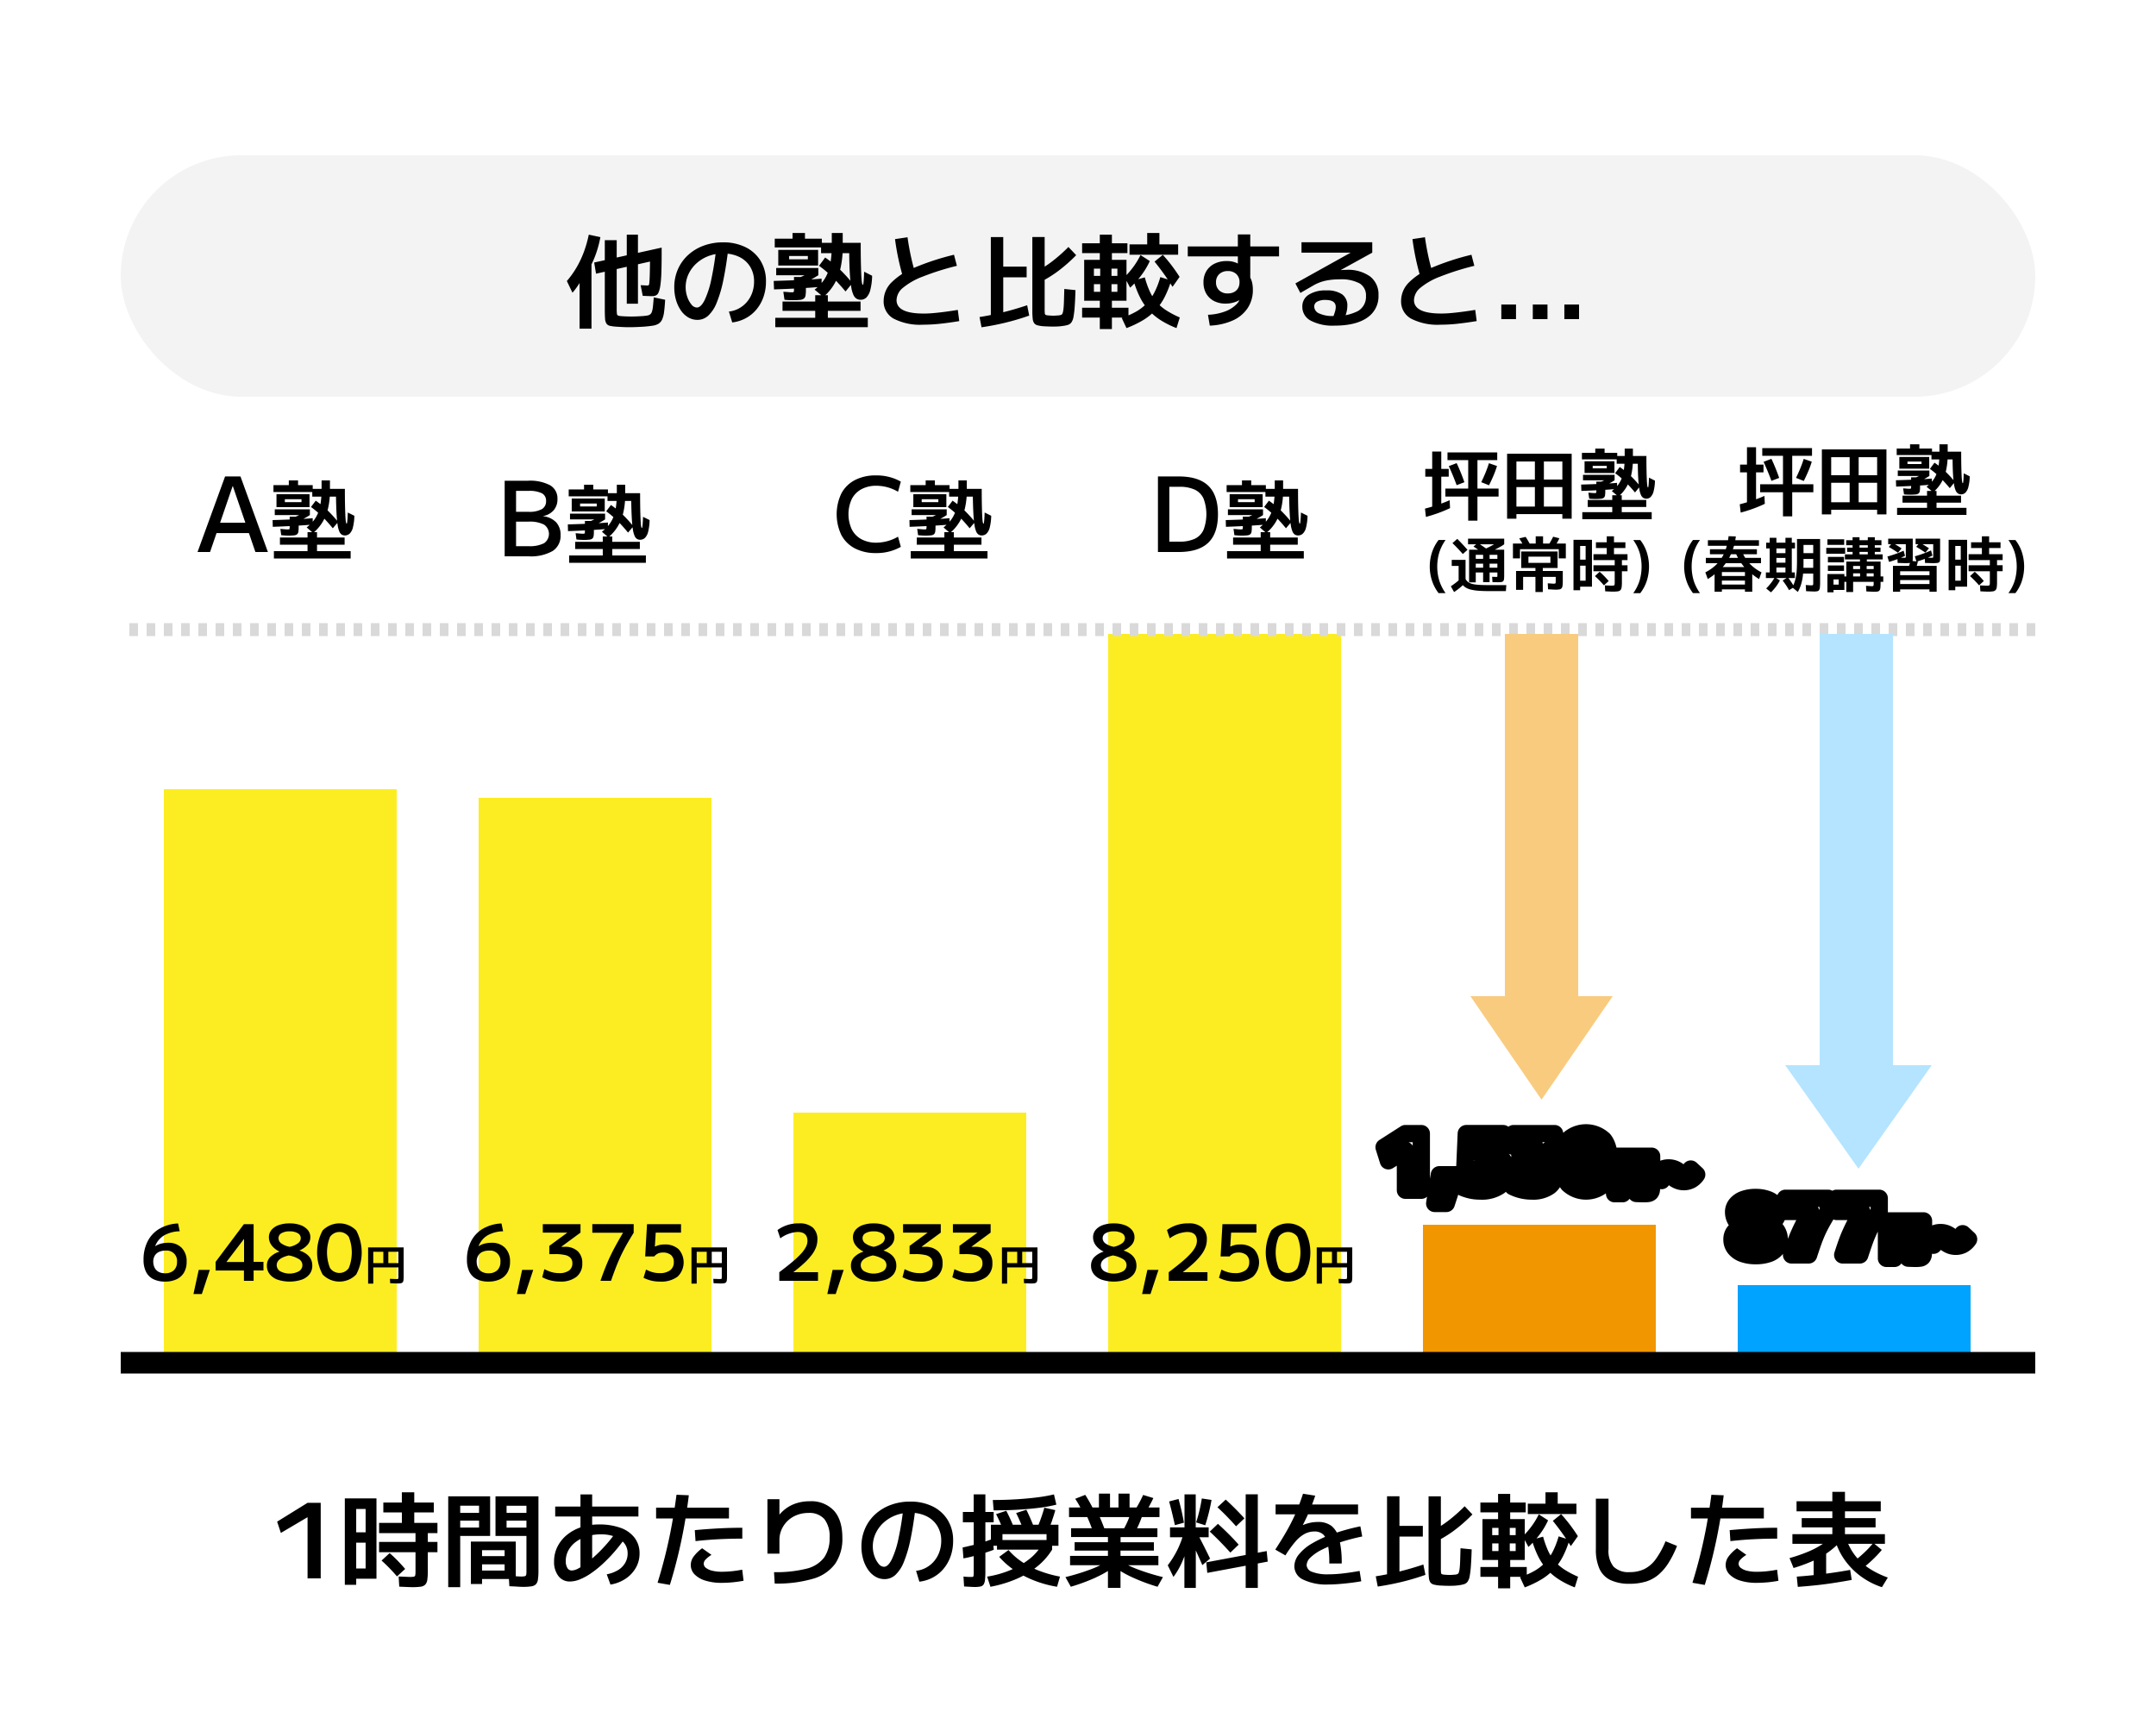 <svg id="graph.svg" xmlns="http://www.w3.org/2000/svg" width="500" height="400" viewBox="0 0 500 400">
  <defs>
    <style>
      .cls-1, .cls-12 {
        fill: #fff;
      }

      .cls-2 {
        fill: #fced22;
      }

      .cls-3 {
        fill: #f29600;
      }

      .cls-4 {
        fill: #00a3ff;
      }

      .cls-10, .cls-5 {
        fill: none;
      }

      .cls-5 {
        stroke: #d9d9d9;
        stroke-width: 3px;
        stroke-dasharray: 2 2;paint-order: stroke;
      }

      .cls-10, .cls-11, .cls-12, .cls-5, .cls-6, .cls-8 {
      }

      .cls-6, .cls-7 {
        fill: #f9cb7f;
      }

      .cls-8, .cls-9 {
        fill: #b4e4ff;
      }

      .cls-10, .cls-12 {
        stroke: #000;
      }

      .cls-10 {
        stroke-width: 5px;
      }

      .cls-12 {
        stroke-linejoin: round;
        stroke-width: 4px;paint-order: stroke;
      }

      .cls-13 {
        fill: #f3f3f3;
      }
    </style>
  </defs>
  <rect id="長方形_1" data-name="長方形 1" class="cls-1" width="500" height="400"/>
  <rect class="cls-2" x="38" y="183" width="54" height="133"/>
  <rect class="cls-2" x="111" y="185" width="54" height="131"/>
  <rect class="cls-2" x="184" y="258" width="54" height="58"/>
  <rect class="cls-2" x="257" y="147" width="54" height="169"/>
  <rect class="cls-3" x="330" y="284" width="54" height="32"/>
  <rect class="cls-4" x="403" y="298" width="54" height="18"/>
  <path id="Vector_24" data-name="Vector 24" class="cls-5" d="M472,146H28"/>
  <path id="Vector_23" data-name="Vector 23" class="cls-6" d="M374,231l-16.5,24L341,231h33Z"/>
  <rect class="cls-7" x="349" y="147" width="17" height="85"/>
  <path id="Vector_25" data-name="Vector 25" class="cls-8" d="M448,247l-17,24-17-24h34Z"/>
  <rect class="cls-9" x="422" y="147" width="17" height="100"/>
  <path id="Vector_22" data-name="Vector 22" class="cls-10" d="M472,316H28"/>
  <path id="A塾" class="cls-11" d="M48.716,128l5.232-15.264H54L59.228,128h2.9l-6.36-17.52H52.2L45.812,128h2.9Zm10.128-4.392v-2.4h-9.72v2.4h9.72ZM81.32,129.5v-1.7h-7.8v-1.5h6.4v-1.66h-6.4V123.4h-2.2v1.24h-6.4v1.66h6.4v1.5h-7.8v1.7h17.8Zm-13.11-5.36a1.3,1.3,0,0,0,.69-0.25,0.956,0.956,0,0,0,.29-0.57,5.884,5.884,0,0,0,.07-1.02v-2.5H67.18v2.36a2.149,2.149,0,0,1-.03.43,0.171,0.171,0,0,1-.13.15,2.19,2.19,0,0,1-.36.02q-0.26,0-.69-0.04c-0.287-.027-0.6-0.053-0.95-0.08l0.2,1.46q0.56,0.06.98,0.08t0.72,0.02A10.757,10.757,0,0,0,68.21,124.14Zm0.33-2.22q2.4-.14,3.98-0.28v-1.48q-1.58.139-4,.25t-5.3.19l0.04,1.56Q66.14,122.06,68.54,121.92Zm3.32-2.48V118.1H63.72v1.34h8.14Zm-1.51.88q0.67-.34,1.51-0.88l-0.8-1a13.483,13.483,0,0,1-3.08,1.6l0.74,1Q69.68,120.661,70.35,120.32Zm-4.29-2.72v-1.84h3.86v0.68H66.06v1.16h5.72v-3H64.12v3h1.94Zm6.46-3.5v-1.6h-9.1v1.6h9.1Zm-3.4-1.2v-1.5H66.98v1.5h2.14Zm5.65,8.21a11.057,11.057,0,0,0,1.31-3.23,17.6,17.6,0,0,0,.44-4.12V111.4H74.58v1.96a22.01,22.01,0,0,1-.2,3.16,10.691,10.691,0,0,1-.61,2.39,7.143,7.143,0,0,1-1.07,1.85,9.638,9.638,0,0,1-1.58,1.54l1.5,1.3A10.359,10.359,0,0,0,74.77,121.11Zm3.65-.07a31.3,31.3,0,0,0-2.63-2.86,21.419,21.419,0,0,0-2.57-2.08l-1.1,1.46q0.82,0.6,1.6,1.28t1.62,1.56q0.84,0.88,1.84,2.1Zm2.67,2.7a2.946,2.946,0,0,0,.75-1.42,12.065,12.065,0,0,0,.34-2.72l-1.52-.76q-0.04,1.1-.09,1.66t-0.09.75a0.2,0.2,0,0,1-.1.19,0.232,0.232,0,0,1-.1-0.16,3.057,3.057,0,0,1-.11-0.63q-0.05-.47-0.09-1.37t-0.07-2.34q-0.03-1.44-.03-3.58H72.42v1.8h5.5q0.04,2.36.13,3.97t0.25,2.61a6.09,6.09,0,0,0,.4,1.52,1.544,1.544,0,0,0,.56.71,1.379,1.379,0,0,0,.72.19A1.612,1.612,0,0,0,81.09,123.74Z"/>
  <path id="B塾" class="cls-11" d="M122.56,129a10.244,10.244,0,0,0,5.592-1.224,4.134,4.134,0,0,0,1.848-3.7,4.209,4.209,0,0,0-1.008-2.952,4.953,4.953,0,0,0-3-1.416v-0.048a4.225,4.225,0,0,0,2.424-1.356,3.853,3.853,0,0,0,.864-2.58,3.51,3.51,0,0,0-1.692-3.192,9.916,9.916,0,0,0-5.148-1.056h-5.4V129h5.52Zm-2.88-2.352V113.832h2.88a6.573,6.573,0,0,1,3.12.552,1.916,1.916,0,0,1,.96,1.8,2.064,2.064,0,0,1-.984,1.884,6.038,6.038,0,0,1-3.1.612h-4.2v2.28h4.2a7.287,7.287,0,0,1,3.6.684,2.609,2.609,0,0,1,.012,4.32,7.277,7.277,0,0,1-3.612.684h-2.88Zm30.108,3.852v-1.7h-7.8v-1.5h6.4v-1.66h-6.4V124.4h-2.2v1.24h-6.4v1.66h6.4v1.5h-7.8v1.7h17.8Zm-13.11-5.36a1.3,1.3,0,0,0,.69-0.25,0.954,0.954,0,0,0,.29-0.57,5.844,5.844,0,0,0,.07-1.02v-2.5h-2.08v2.36a2.149,2.149,0,0,1-.03.43,0.171,0.171,0,0,1-.13.15,2.192,2.192,0,0,1-.36.02q-0.259,0-.69-0.04c-0.287-.027-0.6-0.053-0.95-0.08l0.2,1.46q0.56,0.06.98,0.08t0.72,0.02A10.748,10.748,0,0,0,136.678,125.14Zm0.33-2.22q2.4-.14,3.98-0.28v-1.48q-1.579.139-4,.25t-5.3.19l0.04,1.56Q134.608,123.06,137.008,122.92Zm3.32-2.48V119.1h-8.14v1.34h8.14Zm-1.51.88a17.474,17.474,0,0,0,1.51-.88l-0.8-1a15.312,15.312,0,0,1-1.47.89,15.517,15.517,0,0,1-1.61.71l0.74,1Q138.148,121.661,138.818,121.32Zm-4.29-2.72v-1.84h3.86v0.68h-3.86v1.16h5.72v-3h-7.66v3h1.94Zm6.46-3.5v-1.6h-9.1v1.6h9.1Zm-3.4-1.2v-1.5h-2.14v1.5h2.14Zm5.65,8.21a11.046,11.046,0,0,0,1.31-3.23,17.6,17.6,0,0,0,.44-4.12V112.4h-1.94v1.96a22.025,22.025,0,0,1-.2,3.16,10.675,10.675,0,0,1-.61,2.39,7.132,7.132,0,0,1-1.07,1.85,9.642,9.642,0,0,1-1.58,1.54l1.5,1.3A10.361,10.361,0,0,0,143.238,122.11Zm3.65-.07a31.247,31.247,0,0,0-2.63-2.86,21.427,21.427,0,0,0-2.57-2.08l-1.1,1.46q0.821,0.6,1.6,1.28t1.62,1.56q0.84,0.88,1.84,2.1Zm2.67,2.7a2.948,2.948,0,0,0,.75-1.42,12.042,12.042,0,0,0,.34-2.72l-1.52-.76q-0.04,1.1-.09,1.66t-0.09.75a0.2,0.2,0,0,1-.1.19,0.232,0.232,0,0,1-.1-0.16,3.05,3.05,0,0,1-.11-0.63q-0.05-.47-0.09-1.37t-0.07-2.34q-0.03-1.44-.03-3.58h-7.56v1.8h5.5q0.04,2.36.13,3.97t0.25,2.61a6.108,6.108,0,0,0,.4,1.52,1.546,1.546,0,0,0,.56.71,1.378,1.378,0,0,0,.72.19A1.61,1.61,0,0,0,149.558,124.74Z"/>
  <path id="C塾" class="cls-11" d="M208.912,126.8l-0.648-2.352a10.211,10.211,0,0,1-5.016,1.392,7.159,7.159,0,0,1-3.456-.792,5.366,5.366,0,0,1-2.244-2.28,8.4,8.4,0,0,1,0-7.068,5.383,5.383,0,0,1,2.244-2.268,7.159,7.159,0,0,1,3.456-.792,9.943,9.943,0,0,1,5.016,1.392l0.648-2.352a11.4,11.4,0,0,0-5.76-1.44,10.355,10.355,0,0,0-4.884,1.08,7.43,7.43,0,0,0-3.144,3.1,11.2,11.2,0,0,0,0,9.648,7.43,7.43,0,0,0,3.144,3.1,10.355,10.355,0,0,0,4.884,1.08,11.4,11.4,0,0,0,5.76-1.44h0Zm20.1,2.7v-1.7h-7.8v-1.5h6.4v-1.66h-6.4V123.4h-2.2v1.24h-6.4v1.66h6.4v1.5h-7.8v1.7h17.8Zm-13.11-5.36a1.3,1.3,0,0,0,.69-0.25,0.954,0.954,0,0,0,.29-0.57,5.844,5.844,0,0,0,.07-1.02v-2.5h-2.08v2.36a2.149,2.149,0,0,1-.03.43,0.171,0.171,0,0,1-.13.15,2.192,2.192,0,0,1-.36.02q-0.26,0-.69-0.04c-0.287-.027-0.6-0.053-0.95-0.08l0.2,1.46q0.559,0.06.98,0.08t0.72,0.02A10.748,10.748,0,0,0,215.9,124.14Zm0.33-2.22q2.4-.14,3.98-0.28v-1.48q-1.579.139-4,.25t-5.3.19l0.04,1.56Q213.832,122.06,216.232,121.92Zm3.32-2.48V118.1h-8.14v1.34h8.14Zm-1.51.88a17.474,17.474,0,0,0,1.51-.88l-0.8-1a15.312,15.312,0,0,1-1.47.89,15.517,15.517,0,0,1-1.61.71l0.74,1Q217.372,120.661,218.042,120.32Zm-4.29-2.72v-1.84h3.86v0.68h-3.86v1.16h5.72v-3h-7.66v3h1.94Zm6.46-3.5v-1.6h-9.1v1.6h9.1Zm-3.4-1.2v-1.5h-2.14v1.5h2.14Zm5.65,8.21a11.046,11.046,0,0,0,1.31-3.23,17.6,17.6,0,0,0,.44-4.12V111.4h-1.94v1.96a22.025,22.025,0,0,1-.2,3.16,10.675,10.675,0,0,1-.61,2.39,7.132,7.132,0,0,1-1.07,1.85,9.642,9.642,0,0,1-1.58,1.54l1.5,1.3A10.361,10.361,0,0,0,222.462,121.11Zm3.65-.07a31.247,31.247,0,0,0-2.63-2.86,21.427,21.427,0,0,0-2.57-2.08l-1.1,1.46q0.82,0.6,1.6,1.28t1.62,1.56q0.84,0.88,1.84,2.1Zm2.67,2.7a2.948,2.948,0,0,0,.75-1.42,12.042,12.042,0,0,0,.34-2.72l-1.52-.76q-0.041,1.1-.09,1.66t-0.09.75a0.2,0.2,0,0,1-.1.19,0.232,0.232,0,0,1-.1-0.16,3.05,3.05,0,0,1-.11-0.63q-0.049-.47-0.09-1.37t-0.07-2.34q-0.03-1.44-.03-3.58h-7.56v1.8h5.5q0.041,2.36.13,3.97t0.25,2.61a6.108,6.108,0,0,0,.4,1.52,1.546,1.546,0,0,0,.56.71,1.378,1.378,0,0,0,.72.19A1.61,1.61,0,0,0,228.782,123.74Z"/>
  <path id="D塾" class="cls-11" d="M273.34,128q4.632,0,6.876-2.16t2.244-6.6q0-4.44-2.244-6.6t-6.876-2.16h-4.8V128h4.8Zm-2.16-2.4V112.88h2.328a8.289,8.289,0,0,1,3.564.66,4.2,4.2,0,0,1,2.04,2.064,10.312,10.312,0,0,1,0,7.26,4.19,4.19,0,0,1-2.04,2.076,8.289,8.289,0,0,1-3.564.66H271.18Zm31.188,3.9v-1.7h-7.8v-1.5h6.4v-1.66h-6.4V123.4h-2.2v1.24h-6.4v1.66h6.4v1.5h-7.8v1.7h17.8Zm-13.11-5.36a1.3,1.3,0,0,0,.69-0.25,0.954,0.954,0,0,0,.29-0.57,5.844,5.844,0,0,0,.07-1.02v-2.5h-2.08v2.36a2.149,2.149,0,0,1-.03.43,0.171,0.171,0,0,1-.13.15,2.192,2.192,0,0,1-.36.02q-0.26,0-.69-0.04c-0.287-.027-0.6-0.053-0.95-0.08l0.2,1.46q0.56,0.06.98,0.08t0.72,0.02A10.748,10.748,0,0,0,289.258,124.14Zm0.33-2.22q2.4-.14,3.98-0.28v-1.48q-1.579.139-4,.25t-5.3.19l0.04,1.56Q287.188,122.06,289.588,121.92Zm3.32-2.48V118.1h-8.14v1.34h8.14Zm-1.51.88a17.474,17.474,0,0,0,1.51-.88l-0.8-1a15.312,15.312,0,0,1-1.47.89,15.517,15.517,0,0,1-1.61.71l0.74,1Q290.728,120.661,291.4,120.32Zm-4.29-2.72v-1.84h3.86v0.68h-3.86v1.16h5.72v-3h-7.66v3h1.94Zm6.46-3.5v-1.6h-9.1v1.6h9.1Zm-3.4-1.2v-1.5h-2.14v1.5h2.14Zm5.65,8.21a11.046,11.046,0,0,0,1.31-3.23,17.6,17.6,0,0,0,.44-4.12V111.4h-1.94v1.96a22.025,22.025,0,0,1-.2,3.16,10.675,10.675,0,0,1-.61,2.39,7.132,7.132,0,0,1-1.07,1.85,9.642,9.642,0,0,1-1.58,1.54l1.5,1.3A10.361,10.361,0,0,0,295.818,121.11Zm3.65-.07a31.247,31.247,0,0,0-2.63-2.86,21.427,21.427,0,0,0-2.57-2.08l-1.1,1.46q0.82,0.6,1.6,1.28t1.62,1.56q0.84,0.88,1.84,2.1Zm2.67,2.7a2.948,2.948,0,0,0,.75-1.42,12.042,12.042,0,0,0,.34-2.72l-1.52-.76q-0.041,1.1-.09,1.66t-0.09.75a0.2,0.2,0,0,1-.1.19,0.232,0.232,0,0,1-.1-0.16,3.05,3.05,0,0,1-.11-0.63q-0.05-.47-0.09-1.37t-0.07-2.34q-0.03-1.44-.03-3.58h-7.56v1.8h5.5q0.041,2.36.13,3.97t0.25,2.61a6.108,6.108,0,0,0,.4,1.52,1.546,1.546,0,0,0,.56.71,1.378,1.378,0,0,0,.72.19A1.61,1.61,0,0,0,302.138,123.74Z"/>
  <path id="坪田塾_通常時_" data-name="坪田塾 (通常時)" class="cls-11" d="M342.636,120.728v-5.58h4.9v-1.854h-4.9v-6.606h4.59v-1.782H335.688v1.782h4.806v6.606H335.2v1.854h5.292v5.58h2.142ZM333.456,119q1.4-.5,2.826-1.17l-0.09-1.836q-0.9.4-1.881,0.756t-1.953.657q-0.972.3-1.89,0.531l0.216,1.926Q332.052,119.5,333.456,119Zm0.792-1.224V110.54h1.728v-1.8h-1.728v-4.032h-2.106v4.032h-1.6v1.8h1.6v7.236h2.106Zm5.364-5.958q-0.414-1.188-.873-2.313t-0.927-2.115l-1.818.7q0.45,0.99.918,2.115t0.9,2.3Zm6.741-1.521a21.432,21.432,0,0,0,.819-2.241l-1.872-.648q-0.324,1.062-.792,2.2t-0.99,2.2l1.8,0.72Q345.858,111.458,346.353,110.3Zm5.319,9.981V107.012h10.656v4.194h-4.284v-4.194h-2.088v4.194h-4.284v1.746h4.284v4.518h2.088v-4.518h4.284v4.518H351.672v1.746h10.656v1.062h2.16V105.212H349.512v15.066h2.16Zm31.374,0.126v-1.638H376.1V117.56h5.688v-1.62H376.1v-1.1h-2.2v1.1h-5.688v1.62H373.9v1.206h-6.948V120.4h16.092Zm-11.781-4.752a1.288,1.288,0,0,0,.675-0.234,0.86,0.86,0,0,0,.279-0.531,5.735,5.735,0,0,0,.063-0.963v-2.25h-2.07v2.142a1.789,1.789,0,0,1-.027.378,0.151,0.151,0,0,1-.117.126,1.934,1.934,0,0,1-.324.018q-0.234,0-.594-0.036t-0.792-.054l0.2,1.386q0.468,0.054.828,0.063t0.63,0.009A11.286,11.286,0,0,0,371.265,115.652Zm0.189-2.025q2.142-.117,3.564-0.261v-1.4q-1.422.126-3.582,0.225t-4.752.171l0.054,1.476Q369.312,113.744,371.454,113.627Zm2.988-2.259v-1.26h-7.326v1.26h7.326Zm-1.35.792q0.612-.324,1.35-0.792l-0.792-.954a13.114,13.114,0,0,1-1.314.81,14.022,14.022,0,0,1-1.44.648l0.738,0.954A15.824,15.824,0,0,0,373.092,112.16Zm-3.726-2.484V108.02h3.258V108.6h-3.258v1.08h5.04v-2.718h-6.93v2.718h1.89Zm5.688-3.15v-1.512h-8.19v1.512h8.19Zm-2.934-1.134v-1.368h-2.16v1.368h2.16Zm5.067,7.56a9.864,9.864,0,0,0,1.125-2.862,16.31,16.31,0,0,0,.378-3.69v-2.376h-1.908v1.962a20.4,20.4,0,0,1-.171,2.826,9.478,9.478,0,0,1-.522,2.106,6.146,6.146,0,0,1-.918,1.611,8.138,8.138,0,0,1-1.377,1.341l1.53,1.278A8.924,8.924,0,0,0,377.187,112.952Zm3.177-.216a26.54,26.54,0,0,0-2.385-2.574,19.588,19.588,0,0,0-2.349-1.872l-1.062,1.44a17.917,17.917,0,0,1,1.458,1.161q0.7,0.621,1.467,1.413t1.683,1.89Zm2.439,2.5a2.853,2.853,0,0,0,.684-1.314,10.716,10.716,0,0,0,.315-2.466l-1.386-.7q-0.036.972-.072,1.467a5.649,5.649,0,0,1-.072.657,0.174,0.174,0,0,1-.09.162,0.211,0.211,0,0,1-.09-0.144,2.757,2.757,0,0,1-.1-0.567q-0.045-.423-0.081-1.233t-0.063-2.115q-0.027-1.305-.027-3.249h-6.894v1.8h4.9q0.018,2.106.108,3.546a23.083,23.083,0,0,0,.243,2.34,5.245,5.245,0,0,0,.387,1.377,1.468,1.468,0,0,0,.549.657,1.372,1.372,0,0,0,.693.18A1.413,1.413,0,0,0,382.8,115.238Zm-47.559,22.3a10.466,10.466,0,0,1-1.456-2.891,11.463,11.463,0,0,1,0-6.538,10.466,10.466,0,0,1,1.456-2.891H333.62a9.579,9.579,0,0,0-1.512,2.835,10.613,10.613,0,0,0,0,6.636,9.767,9.767,0,0,0,1.512,2.849h1.624Zm7-2.478v-6.4h1.708v6.328h1.5v-6.328h1.806v0.924h-5.012v1.12h5.012v0.938h-5.012v1.106h5.012v0.63c0,0.131,0,.226-0.007.287a0.107,0.107,0,0,1-.049.1,0.576,0.576,0,0,1-.154.014c-0.047,0-.159,0-0.336-0.007l-0.672-.021,0.084,1.232q0.336,0.014.672,0.021c0.224,0,.392.007,0.5,0.007a6.689,6.689,0,0,0,.854-0.042,0.749,0.749,0,0,0,.455-0.2,0.852,0.852,0,0,0,.189-0.49,7.564,7.564,0,0,0,.042-0.9v-5.908H340.7v7.574h1.54ZM338.8,136.1a10.336,10.336,0,0,0,1.232-1.246l-0.91-1.12a11.723,11.723,0,0,1-1.211,1.155,15.525,15.525,0,0,1-1.449,1.057l0.756,1.344A16.953,16.953,0,0,0,338.8,136.1Zm1.078-1.4v-4.872h-3.206v1.4h1.6V134.7h1.61Zm9.352,2.366,0.1-1.386h-3.906q-1.218,0-2.086-.042a12.667,12.667,0,0,1-1.449-.14,4.041,4.041,0,0,1-.959-0.266,2.145,2.145,0,0,1-.63-0.413,2.3,2.3,0,0,1-.434-0.595l-1.358.1a4.751,4.751,0,0,0,.539,1.092,2.866,2.866,0,0,0,.805.784,4.063,4.063,0,0,0,1.225.511,10.755,10.755,0,0,0,1.8.273q1.063,0.084,2.52.084h3.836Zm-8.9-9.562q-0.575-.672-1.169-1.309t-1.2-1.239l-1.12.98q0.617,0.6,1.218,1.239t1.19,1.295Zm4.732-.014q-0.6-.434-1.19-0.833t-1.148-.763l-1.008.84q0.559,0.364,1.148.77t1.2,0.84Zm3.78-1.274V124.9h-8.386v1.316h8.386Zm-2.205,1.267q0.721-.37,1.316-0.707a8.245,8.245,0,0,0,.889-0.56l-1.19-.756q-0.449.323-.994,0.651t-1.162.651q-0.617.322-1.316,0.63l1.008,0.77Q345.911,127.852,346.633,127.481Zm11.151,9.807v-3.514h3v0.938a3.061,3.061,0,0,1-.021.427,0.189,0.189,0,0,1-.133.168,1.36,1.36,0,0,1-.364.035c-0.093,0-.25-0.009-0.469-0.028s-0.506-.037-0.861-0.056l0.07,1.386q0.728,0.042,1.148.063t0.588,0.021a5.071,5.071,0,0,0,.9-0.063,0.841,0.841,0,0,0,.5-0.259,1.16,1.16,0,0,0,.224-0.6,8.447,8.447,0,0,0,.056-1.092V132.4h-4.634v-0.7h3.43V127.88h-8.428V131.7h1.666v-2.618h5.1v1.442h-5.1V131.7h1.624v0.7h-4.494v4.368h1.638v-3h2.856v3.514h1.708ZM354.97,126.48q-0.266-.517-0.56-1.022t-0.6-.966l-1.484.35q0.294,0.449.588,0.952t0.56,1.008Zm-2.464,3v-2.128h8.988v2.128h1.638v-3.444h-5.278v-1.68h-1.708v1.68h-5.278v3.444h1.638Zm8.61-3.654q0.294-.517.518-1.008l-1.442-.364q-0.238.49-.525,1t-0.609,1.015l1.442,0.378Q360.823,126.34,361.116,125.822Zm14.035,11.305a1.076,1.076,0,0,0,.637-0.28,1.2,1.2,0,0,0,.28-0.658,8.1,8.1,0,0,0,.07-1.211v-2.52h1.3v-1.386h-1.3v-1.19h1.3V128.5H374.3v-1.414h2.646v-1.344H374.3v-1.386h-1.68v1.386h-2.506v1.344h2.506V128.5h-3.08v1.386h4.928v1.19h-4.928v1.386h4.928v2.6a2.67,2.67,0,0,1-.035.518,0.235,0.235,0,0,1-.2.189,2.785,2.785,0,0,1-.525.035q-0.181,0-.588-0.021c-0.271-.014-0.583-0.026-0.938-0.035l0.084,1.372,1.057,0.049c0.3,0.014.53,0.021,0.679,0.021A8.18,8.18,0,0,0,375.151,137.127Zm-8.7-.259V126.606h1.274v3.164H366.45v1.4h1.274v3.486H366.45v1.386h2.744V125.178H364.91v11.69h1.54Zm6.622-2.142q-0.462-.546-1.008-1.106t-1.092-1.036l-1.092,1.008q0.533,0.475,1.078,1.036t1.008,1.106Zm8.834-.035a10.886,10.886,0,0,0,0-6.636,9.14,9.14,0,0,0-1.512-2.835H378.77a10.118,10.118,0,0,1,1.463,2.891,11.627,11.627,0,0,1,0,6.538,10.118,10.118,0,0,1-1.463,2.891h1.624A9.314,9.314,0,0,0,381.906,134.691Z"/>
  <path id="坪田塾_春期講習時_" data-name="坪田塾 (春期講習時)" class="cls-11" d="M415.636,119.728v-5.58h4.9v-1.854h-4.9v-6.606h4.59v-1.782H408.688v1.782h4.806v6.606H408.2v1.854h5.292v5.58h2.142ZM406.456,118q1.4-.5,2.826-1.17l-0.09-1.836q-0.9.4-1.881,0.756t-1.953.657q-0.972.3-1.89,0.531l0.216,1.926Q405.052,118.5,406.456,118Zm0.792-1.224V109.54h1.728v-1.8h-1.728v-4.032h-2.106v4.032h-1.6v1.8h1.6v7.236h2.106Zm5.364-5.958q-0.414-1.188-.873-2.313t-0.927-2.115l-1.818.7q0.45,0.99.918,2.115t0.9,2.3Zm6.741-1.521a21.432,21.432,0,0,0,.819-2.241l-1.872-.648q-0.324,1.062-.792,2.2t-0.99,2.2l1.8,0.72Q418.858,110.458,419.353,109.3Zm5.319,9.981V106.012h10.656v4.194h-4.284v-4.194h-2.088v4.194h-4.284v1.746h4.284v4.518h2.088v-4.518h4.284v4.518H424.672v1.746h10.656v1.062h2.16V104.212H422.512v15.066h2.16Zm31.374,0.126v-1.638H449.1V116.56h5.688v-1.62H449.1v-1.1h-2.2v1.1h-5.688v1.62H446.9v1.206h-6.948V119.4h16.092Zm-11.781-4.752a1.288,1.288,0,0,0,.675-0.234,0.86,0.86,0,0,0,.279-0.531,5.735,5.735,0,0,0,.063-0.963v-2.25h-2.07v2.142a1.789,1.789,0,0,1-.027.378,0.151,0.151,0,0,1-.117.126,1.934,1.934,0,0,1-.324.018q-0.234,0-.594-0.036t-0.792-.054l0.2,1.386q0.468,0.054.828,0.063t0.63,0.009A11.286,11.286,0,0,0,444.265,114.652Zm0.189-2.025q2.142-.117,3.564-0.261v-1.4q-1.422.126-3.582,0.225t-4.752.171l0.054,1.476Q442.312,112.744,444.454,112.627Zm2.988-2.259v-1.26h-7.326v1.26h7.326Zm-1.35.792q0.612-.324,1.35-0.792l-0.792-.954a13.114,13.114,0,0,1-1.314.81,14.022,14.022,0,0,1-1.44.648l0.738,0.954A15.824,15.824,0,0,0,446.092,111.16Zm-3.726-2.484V107.02h3.258V107.6h-3.258v1.08h5.04v-2.718h-6.93v2.718h1.89Zm5.688-3.15v-1.512h-8.19v1.512h8.19Zm-2.934-1.134v-1.368h-2.16v1.368h2.16Zm5.067,7.56a9.864,9.864,0,0,0,1.125-2.862,16.31,16.31,0,0,0,.378-3.69v-2.376h-1.908v1.962a20.4,20.4,0,0,1-.171,2.826,9.478,9.478,0,0,1-.522,2.106,6.146,6.146,0,0,1-.918,1.611,8.138,8.138,0,0,1-1.377,1.341l1.53,1.278A8.924,8.924,0,0,0,450.187,111.952Zm3.177-.216a26.54,26.54,0,0,0-2.385-2.574,19.588,19.588,0,0,0-2.349-1.872l-1.062,1.44a17.917,17.917,0,0,1,1.458,1.161q0.7,0.621,1.467,1.413t1.683,1.89Zm2.439,2.5a2.853,2.853,0,0,0,.684-1.314,10.716,10.716,0,0,0,.315-2.466l-1.386-.7q-0.036.972-.072,1.467a5.649,5.649,0,0,1-.072.657,0.174,0.174,0,0,1-.09.162,0.211,0.211,0,0,1-.09-0.144,2.757,2.757,0,0,1-.1-0.567q-0.045-.423-0.081-1.233t-0.063-2.115q-0.027-1.305-.027-3.249h-6.894v1.8h4.9q0.018,2.106.108,3.546a23.083,23.083,0,0,0,.243,2.34,5.245,5.245,0,0,0,.387,1.377,1.468,1.468,0,0,0,.549.657,1.372,1.372,0,0,0,.693.18A1.413,1.413,0,0,0,455.8,114.238Zm-61.559,23.3a10.466,10.466,0,0,1-1.456-2.891,11.463,11.463,0,0,1,0-6.538,10.466,10.466,0,0,1,1.456-2.891H392.62a9.579,9.579,0,0,0-1.512,2.835,10.613,10.613,0,0,0,0,6.636,9.767,9.767,0,0,0,1.512,2.849h1.624Zm3.1-4.144a11.518,11.518,0,0,0,1.155-1.008v0.154a11.854,11.854,0,0,0,1.932-2.233,12.629,12.629,0,0,0,1.379-2.737,14.528,14.528,0,0,0,.749-3.178l-1.68-.056a14.889,14.889,0,0,1-.595,2.849,9.421,9.421,0,0,1-1.085,2.3,8.854,8.854,0,0,1-1.589,1.82,10.486,10.486,0,0,1-2.121,1.414l0.56,1.554A14.47,14.47,0,0,0,397.345,133.4Zm1.981,3.822v-4.564h5.348v0.91h-5.348v1.064h5.348v0.924h-5.348v1.12h5.348v0.546h1.694v-5.726h-8.736v5.726h1.694Zm9.072-6.608v-1.246H395.6v1.246h12.8Zm-0.952-2.086v-1.162H396.554v1.162h10.892Zm1.064,4.2a11.256,11.256,0,0,1-1.953-1.288,8.708,8.708,0,0,1-1.5-1.6,9.18,9.18,0,0,1-1.078-1.967l-1.554.1a12.216,12.216,0,0,0,1.316,2.513,12.773,12.773,0,0,0,1.764,2.065v-0.154a13.267,13.267,0,0,0,1.162,1.008,13.812,13.812,0,0,0,1.288.882Zm-0.588-6.16v-1.288H396.078v1.288h11.844Zm9.765,8.96a11.814,11.814,0,0,0,.427-2.1,23.458,23.458,0,0,0,.14-2.73v-4.326h2.254v1.9h-2.254v1.344h2.254v2.058H417.75V133h2.758v2.072a3.5,3.5,0,0,1-.021.469,0.175,0.175,0,0,1-.133.161,1.742,1.742,0,0,1-.378.028c-0.112,0-.264-0.007-0.455-0.021s-0.441-.03-0.749-0.049l0.084,1.428,1.12,0.049q0.476,0.021.756,0.021a3.405,3.405,0,0,0,.735-0.063,0.623,0.623,0,0,0,.406-0.273,1.567,1.567,0,0,0,.182-0.644,10.934,10.934,0,0,0,.049-1.176V124.982h-5.362v5.012q0,1.232-.056,2.135a13.059,13.059,0,0,1-.189,1.61,9.269,9.269,0,0,1-.336,1.295,7.945,7.945,0,0,1-.511,1.162l1.288,1.064A8.714,8.714,0,0,0,417.687,135.524Zm-5.761.434a9.105,9.105,0,0,0,.854-1.372l-1.19-.728a9.335,9.335,0,0,1-.826,1.274,12.742,12.742,0,0,1-1.162,1.33l1.106,0.9A11.482,11.482,0,0,0,411.926,135.958Zm4.172,0.168a10.468,10.468,0,0,0-.658-1.12q-0.392-.588-0.826-1.134l-1.2.742q0.406,0.518.791,1.092t0.693,1.148Zm0.154-2.086v-1.3h-0.714V127.18h0.742v-1.344h-0.742V124.7h-1.47v1.134h-2.1V124.7h-1.554v1.134H409.6v1.344h0.812v5.558h1.554V127.18h2.1v1.092h-2.1v1.106h2.1v1.106h-2.1v1.12h2.1v1.134h-4.536v1.3h6.72Zm13.51,3.248V131.24h1.61v0.714h-1.61v0.994h1.61v0.714h-3.78v1.26h9.156v-1.26H432.9v-0.714h1.624v-0.994H432.9V131.24h1.624v4.046a2.393,2.393,0,0,1-.028.434,0.213,0.213,0,0,1-.119.175,0.93,0.93,0,0,1-.3.035c-0.093,0-.252-0.009-0.476-0.028s-0.509-.037-0.854-0.056l0.084,1.3q0.686,0.029,1.134.049t0.714,0.021a4.137,4.137,0,0,0,.777-0.056,0.682,0.682,0,0,0,.42-0.245,1.218,1.218,0,0,0,.2-0.595,9.649,9.649,0,0,0,.049-1.106v-5H432.94v-0.49h3.668v-1.176h-1.82v-0.574h1.33v-0.994h-1.33v-0.56h1.54v-1.148h-1.54v-0.7h-1.624v0.7h-5.012v1.148h5.012v0.56h-4.8v0.994h4.8v0.574h-1.918v-3.976h-1.61v3.976h-1.778v1.176h3.486v0.49H428.18v7.07h1.582Zm-4.55.07v-3h1.2v1.2h-1.2v1.246h2.52v-3.7H423.8v4.242h1.414Zm2.436-4.97v-1.26H423.91v1.26h3.738Zm0-1.988v-1.26H423.91v1.26h3.738Zm0.266-2V127.04h-4.382V128.4h4.382Zm-0.224-2.044v-1.3H423.8v1.3h3.892Zm12.978,10.864v-4.746h6.8v0.9h-6.8V134.5h6.8v0.924h-6.8v1.246h6.8v0.546h1.666v-6.006H439v6.006h1.666Zm-0.553-7.595q0.931-.357,1.687-0.735l-0.336-1.19q-0.854.392-1.764,0.721t-1.988.637l0.378,1.246Q439.184,129.979,440.115,129.623Zm4.347,1.729q0.182-.532.322-1.12l-1.708-.21a11.187,11.187,0,0,1-.322,1.127q-0.182.525-.406,1.015l1.708,0.21Q444.28,131.884,444.462,131.352ZM441,127.166q-0.462-.323-0.994-0.651t-1.148-.665l-0.826.98q0.6,0.35,1.134.686t0.994,0.658Zm1.841,3.381a1.161,1.161,0,0,0,.483-0.14,0.5,0.5,0,0,0,.217-0.336,3.019,3.019,0,0,0,.049-0.609V124.9h-5.7v1.288h4.088v2.842a0.379,0.379,0,0,1-.056.266,0.907,0.907,0,0,1-.378.042q-0.155,0-.588-0.014c-0.289-.009-0.6-0.019-0.938-0.028l0.07,1.246q0.378,0,.756.014t0.679,0.021c0.2,0.005.352,0.007,0.455,0.007A8.322,8.322,0,0,0,442.845,130.547Zm3.626-.98q0.931-.357,1.687-0.735l-0.322-1.2q-0.869.391-1.778,0.728T444.07,129l0.378,1.246Q445.54,129.923,446.471,129.567Zm0.889-2.429q-0.462-.308-1-0.644t-1.141-.672l-0.826.966q0.588,0.35,1.127.693t1,0.665Zm1.834,3.409a1.115,1.115,0,0,0,.483-0.14,0.506,0.506,0,0,0,.21-0.336,3.019,3.019,0,0,0,.049-0.609V124.9h-5.684v1.288h4.088v2.842a0.379,0.379,0,0,1-.056.266,0.907,0.907,0,0,1-.378.042q-0.155,0-.6-0.014l-0.945-.028,0.084,1.246q0.378,0,.749.014c0.247,0.009.474,0.016,0.679,0.021s0.355,0.007.448,0.007A8.543,8.543,0,0,0,449.194,130.547Zm12.957,6.58a1.076,1.076,0,0,0,.637-0.28,1.2,1.2,0,0,0,.28-0.658,8.1,8.1,0,0,0,.07-1.211v-2.52h1.3v-1.386h-1.3v-1.19h1.3V128.5H461.3v-1.414h2.646v-1.344H461.3v-1.386h-1.68v1.386h-2.506v1.344h2.506V128.5h-3.08v1.386h4.928v1.19h-4.928v1.386h4.928v2.6a2.67,2.67,0,0,1-.035.518,0.235,0.235,0,0,1-.2.189,2.785,2.785,0,0,1-.525.035q-0.181,0-.588-0.021c-0.271-.014-0.583-0.026-0.938-0.035l0.084,1.372,1.057,0.049c0.3,0.014.53,0.021,0.679,0.021A8.18,8.18,0,0,0,462.151,137.127Zm-8.7-.259V126.606h1.274v3.164H453.45v1.4h1.274v3.486H453.45v1.386h2.744V125.178H451.91v11.69h1.54Zm6.622-2.142q-0.462-.546-1.008-1.106t-1.092-1.036l-1.092,1.008q0.533,0.475,1.078,1.036t1.008,1.106Zm8.834-.035a10.886,10.886,0,0,0,0-6.636,9.14,9.14,0,0,0-1.512-2.835H465.77a10.118,10.118,0,0,1,1.463,2.891,11.627,11.627,0,0,1,0,6.538,10.118,10.118,0,0,1-1.463,2.891h1.624A9.314,9.314,0,0,0,468.906,134.691Z"/>
  <path id="_1_530円_" data-name="1,530円〜" class="cls-12" d="M329.621,276V262.86h-3.69l-4.95,3.168,0.99,3.15,3.924-2.448h0.036V276h3.69Zm5.8,3.06,2.16-6.66H333.8l-1.08,6.66h2.7Zm12.3-4.041a4.066,4.066,0,0,0,1.5-3.429,4.191,4.191,0,0,0-1.116-3.141,4.4,4.4,0,0,0-3.2-1.089,4.886,4.886,0,0,0-.819.063,6.067,6.067,0,0,0-.819.207h-0.036l0.054-1.8h5.31v-2.97h-8.55l-0.36,8.28h3.24a1.916,1.916,0,0,1,.549-0.774,1.335,1.335,0,0,1,.8-0.216,1.114,1.114,0,0,1,1.26,1.26,1.572,1.572,0,0,1-.612,1.341,3.008,3.008,0,0,1-1.818.459,6.344,6.344,0,0,1-1.413-.162,11.058,11.058,0,0,1-1.647-.54l-0.72,2.88a10.785,10.785,0,0,0,1.881.594,9.986,9.986,0,0,0,2.079.2A7.171,7.171,0,0,0,347.72,275.019Zm11.6,0.045a3.853,3.853,0,0,0,1.4-3.2,4,4,0,0,0-.909-2.763,3.13,3.13,0,0,0-2.457-1.017H357v-0.036l3.528-2.214v-2.97h-9.522v2.97h4.914v0.036l-3.456,2.034v2.61h1.08a14.585,14.585,0,0,1,2.106.117,2.013,2.013,0,0,1,1.071.414,1.071,1.071,0,0,1,.315.819,1.124,1.124,0,0,1-.513,1.026,3.1,3.1,0,0,1-1.611.324,6.238,6.238,0,0,1-1.026-.081,5.525,5.525,0,0,1-1.035-.288q-0.549-.207-1.305-0.567l-0.72,2.88a9.8,9.8,0,0,0,4.446,1.026A6.384,6.384,0,0,0,359.321,275.064Zm12.6-.5q1.3-1.62,1.3-5.13t-1.3-5.13a6.008,6.008,0,0,0-8.208,0q-1.3,1.62-1.3,5.13t1.3,5.13A6.008,6.008,0,0,0,371.921,274.56Zm-5.427-2.286a10.644,10.644,0,0,1,0-5.688,1.457,1.457,0,0,1,2.646,0,10.644,10.644,0,0,1,0,5.688A1.457,1.457,0,0,1,366.494,272.274Zm9.795,4.526v-7.15h4.9v2.2h-1.55v-2.2h-1.8v2.2h-1.55v1.5h4.9v1.55a1.4,1.4,0,0,1-.015.245,0.11,0.11,0,0,1-.1.09,1.851,1.851,0,0,1-.285.015q-0.15,0-.48-0.015c-0.22-.01-0.526-0.022-0.92-0.035l0.1,1.55q0.681,0.03,1.075.04t0.625,0.01a7.2,7.2,0,0,0,1-.055,0.926,0.926,0,0,0,.555-0.245,1.054,1.054,0,0,0,.235-0.6,8.585,8.585,0,0,0,.055-1.1v-6.7h-8.6v8.7h1.85Zm15.87-3.2a3.866,3.866,0,0,0,1.33-1.245l-1.38-1.28a6.034,6.034,0,0,1-.63.665,1.762,1.762,0,0,1-.5.325,1.329,1.329,0,0,1-.49.09,1.371,1.371,0,0,1-.52-0.115,2.876,2.876,0,0,1-.63-0.385,3.848,3.848,0,0,0-1.14-.645,3.649,3.649,0,0,0-1.21-.2,3.431,3.431,0,0,0-1.665.4,3.987,3.987,0,0,0-1.335,1.245l1.35,1.3a6.42,6.42,0,0,1,.645-0.68,1.786,1.786,0,0,1,.51-0.33,1.375,1.375,0,0,1,.495-0.09,1.407,1.407,0,0,1,.525.115,2.6,2.6,0,0,1,.625.385,4.234,4.234,0,0,0,1.145.64,3.542,3.542,0,0,0,1.2.21A3.456,3.456,0,0,0,392.159,273.6Z"/>
  <path id="_877円_" data-name="877円〜" class="cls-12" d="M410.108,290.73a4.035,4.035,0,0,0,1.881-1.3,3.247,3.247,0,0,0,.648-2.034,3.666,3.666,0,0,0-2.322-3.42v-0.036a5.221,5.221,0,0,0,1.485-1.332,2.585,2.585,0,0,0,.477-1.512,2.708,2.708,0,0,0-.639-1.791,4.187,4.187,0,0,0-1.791-1.2,7.678,7.678,0,0,0-2.7-.432,7.808,7.808,0,0,0-2.709.423,4.057,4.057,0,0,0-1.773,1.188,2.757,2.757,0,0,0-.63,1.809,3.66,3.66,0,0,0,.477,1.773,4.635,4.635,0,0,0,1.323,1.5v0.036a4.77,4.77,0,0,0-1.665,1.323,2.77,2.77,0,0,0-.513,1.665,3.161,3.161,0,0,0,.666,2.016,4.216,4.216,0,0,0,1.9,1.305,8.386,8.386,0,0,0,2.925.459A8.66,8.66,0,0,0,410.108,290.73Zm-4.347-2.529a1.146,1.146,0,0,1-.522-0.981,2.206,2.206,0,0,1,1.476-1.818,6.761,6.761,0,0,1,1.827.864,1.2,1.2,0,0,1,.531.954,1.14,1.14,0,0,1-.531.981,2.4,2.4,0,0,1-1.395.369A2.354,2.354,0,0,1,405.761,288.2Zm0.171-5.868a1.124,1.124,0,0,1-.423-0.873,1,1,0,0,1,.432-0.864,2.06,2.06,0,0,1,1.206-.306,2.1,2.1,0,0,1,1.224.306,1,1,0,0,1,.432.864,1.213,1.213,0,0,1-.351.846,3.668,3.668,0,0,1-1.107.738A4.411,4.411,0,0,1,405.932,282.333ZM419.441,291q0.486-1.476.855-2.547t0.72-1.926q0.351-.855.747-1.674t0.927-1.755q0.531-.936,1.269-2.178v-3.06h-9.9v3.06h5.832v0.09q-0.828,1.476-1.458,2.682t-1.125,2.322q-0.5,1.116-.927,2.313t-0.9,2.673h3.96Zm11.862,0q0.486-1.476.855-2.547t0.72-1.926q0.351-.855.747-1.674t0.927-1.755q0.531-.936,1.269-2.178v-3.06h-9.9v3.06h5.832v0.09q-0.828,1.476-1.458,2.682t-1.125,2.322q-0.5,1.116-.927,2.313t-0.9,2.673h3.96Zm8.04,0.8v-7.15h4.9v2.2h-1.55v-2.2h-1.8v2.2h-1.55v1.5h4.9v1.55a1.4,1.4,0,0,1-.015.245,0.11,0.11,0,0,1-.1.09,1.869,1.869,0,0,1-.285.015q-0.15,0-.48-0.015t-0.92-.035l0.1,1.55c0.453,0.02.812,0.033,1.075,0.04s0.472,0.01.625,0.01a7.2,7.2,0,0,0,1-.055,0.926,0.926,0,0,0,.555-0.245,1.061,1.061,0,0,0,.235-0.6,8.585,8.585,0,0,0,.055-1.1v-6.7h-8.6v8.7h1.85Zm15.87-3.2a3.875,3.875,0,0,0,1.33-1.245l-1.38-1.28a6.034,6.034,0,0,1-.63.665,1.776,1.776,0,0,1-.5.325,1.333,1.333,0,0,1-.49.09,1.371,1.371,0,0,1-.52-0.115,2.83,2.83,0,0,1-.63-0.385,3.873,3.873,0,0,0-1.14-.645,3.653,3.653,0,0,0-1.21-.2,3.431,3.431,0,0,0-1.665.4,3.968,3.968,0,0,0-1.335,1.245l1.35,1.3a6.42,6.42,0,0,1,.645-0.68,1.759,1.759,0,0,1,.51-0.33,1.375,1.375,0,0,1,.5-0.09,1.407,1.407,0,0,1,.525.115,2.623,2.623,0,0,1,.625.385,4.22,4.22,0,0,0,1.145.64,3.542,3.542,0,0,0,1.2.21A3.458,3.458,0,0,0,455.213,288.6Z"/>
  <path id="_6_480円" data-name="6,480円" class="cls-11" d="M40.969,296.631a3.915,3.915,0,0,0,1.719-1.575,4.842,4.842,0,0,0,.594-2.466,4.419,4.419,0,0,0-1.152-3.24,4.22,4.22,0,0,0-3.15-1.17,6.473,6.473,0,0,0-1.593.189,4.521,4.521,0,0,0-1.359.585l-0.036-.018a5.02,5.02,0,0,1,2.061-2.466,7.654,7.654,0,0,1,3.627-.954L41.3,283.7a9.378,9.378,0,0,0-4.284,1.206,7.158,7.158,0,0,0-2.763,2.907,9.23,9.23,0,0,0-.963,4.329,6.1,6.1,0,0,0,.567,2.763,3.784,3.784,0,0,0,1.683,1.7,5.914,5.914,0,0,0,2.736.576A6.082,6.082,0,0,0,40.969,296.631Zm-4.275-1.764a2.24,2.24,0,0,1-.882-1,3.219,3.219,0,0,1-.27-1.314,2.614,2.614,0,0,1,.351-1.386,2.228,2.228,0,0,1,.99-0.873,3.677,3.677,0,0,1,1.557-.3,2.381,2.381,0,0,1,2.61,2.628,2.567,2.567,0,0,1-.72,1.926,2.819,2.819,0,0,1-2.052.7A2.921,2.921,0,0,1,36.694,294.867ZM46.81,300.06l1.854-5.6H46.09l-1.224,5.6H46.81ZM58.816,297v-2.394H61.1v-2H58.816V283.86h-2.25L50,292.608v2h6.57V297h2.25Zm-6.282-4.392,4.032-5.292H56.6v5.328H52.534v-0.036Zm17.451,4.122a3.992,3.992,0,0,0,1.809-1.278,3.176,3.176,0,0,0,.63-1.98q0-2.466-2.952-3.492v-0.036a5.014,5.014,0,0,0,1.863-1.305,2.637,2.637,0,0,0,.639-1.737,2.554,2.554,0,0,0-.6-1.692,3.95,3.95,0,0,0-1.674-1.125,7.144,7.144,0,0,0-2.529-.4,7.349,7.349,0,0,0-2.547.4,3.813,3.813,0,0,0-1.665,1.116,2.6,2.6,0,0,0-.594,1.71,3.082,3.082,0,0,0,.648,1.89,4.7,4.7,0,0,0,1.782,1.4v0.036a5.229,5.229,0,0,0-2.187,1.314,2.78,2.78,0,0,0-.711,1.926,3.116,3.116,0,0,0,.648,1.98,4.114,4.114,0,0,0,1.827,1.278A8.986,8.986,0,0,0,69.985,296.73Zm-5-1.944a1.642,1.642,0,0,1-.81-1.422q0-1.584,2.79-2.25a6.653,6.653,0,0,1,2.4.882,1.619,1.619,0,0,1,.765,1.368,1.642,1.642,0,0,1-.81,1.422A4.626,4.626,0,0,1,64.99,294.786Zm0.261-6.453a1.508,1.508,0,0,1-.657-1.215,1.3,1.3,0,0,1,.693-1.161,3.6,3.6,0,0,1,1.881-.423,3.645,3.645,0,0,1,1.89.423,1.3,1.3,0,0,1,.7,1.161,1.5,1.5,0,0,1-.666,1.188,4.879,4.879,0,0,1-1.908.81A4.748,4.748,0,0,1,65.251,288.333Zm17.37,7.191a10.859,10.859,0,0,0,0-10.188,5.424,5.424,0,0,0-7.8,0,10.791,10.791,0,0,0,0,10.188A5.424,5.424,0,0,0,82.621,295.524Zm-6.084-1.494a9.721,9.721,0,0,1,0-7.209,2.655,2.655,0,0,1,4.365,0,9.839,9.839,0,0,1,0,7.209A2.643,2.643,0,0,1,76.537,294.03Zm10.037,3.62v-7.38h5.82v2.62h-2.33v-2.62H88.9v2.62h-2.33v1h5.82v2.19a1.738,1.738,0,0,1-.025.355,0.166,0.166,0,0,1-.135.13,1.791,1.791,0,0,1-.36.025q-0.16,0-.5-0.015t-0.945-.035l0.06,1.02c0.44,0.013.787,0.027,1.04,0.04s0.447,0.02.58,0.02a5.224,5.224,0,0,0,.805-0.05,0.785,0.785,0,0,0,.45-0.2,0.849,0.849,0,0,0,.2-0.465,5.556,5.556,0,0,0,.05-0.835v-6.82h-8.24v8.4h1.21Z"/>
  <path id="_6_375円" data-name="6,375円" class="cls-11" d="M115.969,296.631a3.914,3.914,0,0,0,1.719-1.575,4.842,4.842,0,0,0,.594-2.466,4.419,4.419,0,0,0-1.152-3.24,4.219,4.219,0,0,0-3.15-1.17,6.476,6.476,0,0,0-1.593.189,4.524,4.524,0,0,0-1.359.585l-0.036-.018a5.022,5.022,0,0,1,2.061-2.466,7.655,7.655,0,0,1,3.627-.954L116.3,283.7a9.379,9.379,0,0,0-4.284,1.206,7.16,7.16,0,0,0-2.763,2.907,9.231,9.231,0,0,0-.963,4.329,6.1,6.1,0,0,0,.567,2.763,3.785,3.785,0,0,0,1.683,1.7,5.914,5.914,0,0,0,2.736.576A6.082,6.082,0,0,0,115.969,296.631Zm-4.275-1.764a2.241,2.241,0,0,1-.882-1,3.219,3.219,0,0,1-.27-1.314,2.614,2.614,0,0,1,.351-1.386,2.229,2.229,0,0,1,.99-0.873,3.678,3.678,0,0,1,1.557-.3,2.381,2.381,0,0,1,2.61,2.628,2.566,2.566,0,0,1-.72,1.926,2.819,2.819,0,0,1-2.052.7A2.922,2.922,0,0,1,111.694,294.867Zm10.116,5.193,1.854-5.6H121.09l-1.224,5.6h1.944Zm11.88-3.987a3.832,3.832,0,0,0,1.35-3.141,3.669,3.669,0,0,0-1.071-2.808,4.229,4.229,0,0,0-3.015-1.008H130.2V289.08l4.428-3.258V283.86h-8.748v1.962h5.652v0.036l-4.14,3.042v1.908h1.35a9.972,9.972,0,0,1,2.313.216,2.4,2.4,0,0,1,1.278.684,1.8,1.8,0,0,1,.405,1.224,1.984,1.984,0,0,1-.792,1.7,3.8,3.8,0,0,1-2.286.585,6.668,6.668,0,0,1-1.1-.09,5.987,5.987,0,0,1-1.1-.3q-0.558-.207-1.224-0.531l-0.486,1.872a8.691,8.691,0,0,0,4.122,1.008A5.866,5.866,0,0,0,133.69,296.073ZM141.7,297q0.5-1.44.954-2.637t0.909-2.241q0.459-1.044.963-2.034t1.1-2.016q0.594-1.026,1.332-2.214v-2h-9.594v2h7.092v0.054q-0.846,1.422-1.566,2.727t-1.341,2.61q-0.621,1.305-1.179,2.718T139.252,297H141.7Zm15.435-.963a4.576,4.576,0,0,0,.243-6.363,4.6,4.6,0,0,0-3.276-1.1,5.15,5.15,0,0,0-1.143.117,5.264,5.264,0,0,0-1.053.369H151.87l0.2-3.24h5.868V283.86h-7.884l-0.432,7.488h2.106a2.745,2.745,0,0,1,.882-0.693,2.667,2.667,0,0,1,1.116-.207,2.8,2.8,0,0,1,1.881.567,2.057,2.057,0,0,1,.657,1.647,2.25,2.25,0,0,1-.855,1.9,3.934,3.934,0,0,1-2.439.657,6.11,6.11,0,0,1-1.539-.189,8.051,8.051,0,0,1-1.611-.639l-0.576,1.908a8.96,8.96,0,0,0,1.791.657,8.519,8.519,0,0,0,2.043.225A6.314,6.314,0,0,0,157.135,296.037Zm4.439,1.613v-7.38h5.82v2.62h-2.33v-2.62H163.9v2.62h-2.33v1h5.82v2.19a1.709,1.709,0,0,1-.025.355,0.166,0.166,0,0,1-.135.13,1.786,1.786,0,0,1-.36.025c-0.107,0-.275,0-0.5-0.015s-0.545-.022-0.945-0.035l0.06,1.02c0.44,0.013.787,0.027,1.04,0.04s0.447,0.02.58,0.02a5.223,5.223,0,0,0,.8-0.05,0.786,0.786,0,0,0,.45-0.2,0.843,0.843,0,0,0,.195-0.465,5.6,5.6,0,0,0,.05-0.835v-6.82h-8.24v8.4h1.21Z"/>
  <path id="_2_833円" data-name="2,833円" class="cls-11" d="M180.724,297h8.982v-2h-5.688v-0.036a31.888,31.888,0,0,0,2.547-2.124,14.426,14.426,0,0,0,1.719-1.89,6.883,6.883,0,0,0,.972-1.755,5.021,5.021,0,0,0,.306-1.7,3.624,3.624,0,0,0-1.08-2.853,4.62,4.62,0,0,0-3.168-.963,8.167,8.167,0,0,0-5,1.548l0.648,1.926a7.374,7.374,0,0,1,4.014-1.476q2.286,0,2.286,2.088a3.1,3.1,0,0,1-.342,1.341,6.941,6.941,0,0,1-1.1,1.557,20.172,20.172,0,0,1-2.016,1.908q-1.26,1.062-3.078,2.43v2Zm13.086,3.06,1.854-5.6H193.09l-1.224,5.6h1.944Zm11.619-3.33a3.989,3.989,0,0,0,1.809-1.278,3.175,3.175,0,0,0,.63-1.98q0-2.466-2.952-3.492v-0.036a5.012,5.012,0,0,0,1.863-1.305,2.636,2.636,0,0,0,.639-1.737,2.553,2.553,0,0,0-.6-1.692,3.948,3.948,0,0,0-1.674-1.125,7.144,7.144,0,0,0-2.529-.4,7.35,7.35,0,0,0-2.547.4,3.813,3.813,0,0,0-1.665,1.116,2.6,2.6,0,0,0-.594,1.71,3.082,3.082,0,0,0,.648,1.89,4.7,4.7,0,0,0,1.782,1.4v0.036a5.231,5.231,0,0,0-2.187,1.314,2.781,2.781,0,0,0-.711,1.926,3.116,3.116,0,0,0,.648,1.98,4.115,4.115,0,0,0,1.827,1.278A8.986,8.986,0,0,0,205.429,296.73Zm-5-1.944a1.642,1.642,0,0,1-.81-1.422q0-1.584,2.79-2.25a6.65,6.65,0,0,1,2.4.882,1.619,1.619,0,0,1,.765,1.368,1.642,1.642,0,0,1-.81,1.422A4.626,4.626,0,0,1,200.434,294.786Zm0.261-6.453a1.508,1.508,0,0,1-.657-1.215,1.3,1.3,0,0,1,.693-1.161,3.6,3.6,0,0,1,1.881-.423,3.645,3.645,0,0,1,1.89.423,1.3,1.3,0,0,1,.7,1.161,1.5,1.5,0,0,1-.666,1.188,4.879,4.879,0,0,1-1.908.81A4.75,4.75,0,0,1,200.7,288.333Zm16.551,7.74a3.832,3.832,0,0,0,1.35-3.141,3.669,3.669,0,0,0-1.071-2.808,4.229,4.229,0,0,0-3.015-1.008h-0.756V289.08l4.428-3.258V283.86h-8.748v1.962h5.652v0.036l-4.14,3.042v1.908h1.35a9.972,9.972,0,0,1,2.313.216,2.4,2.4,0,0,1,1.278.684,1.8,1.8,0,0,1,.405,1.224,1.984,1.984,0,0,1-.792,1.7,3.8,3.8,0,0,1-2.286.585,6.668,6.668,0,0,1-1.1-.09,5.987,5.987,0,0,1-1.1-.3q-0.558-.207-1.224-0.531l-0.486,1.872a8.691,8.691,0,0,0,4.122,1.008A5.866,5.866,0,0,0,217.246,296.073Zm11.556,0a3.832,3.832,0,0,0,1.35-3.141,3.669,3.669,0,0,0-1.071-2.808,4.229,4.229,0,0,0-3.015-1.008H225.31V289.08l4.428-3.258V283.86H220.99v1.962h5.652v0.036L222.5,288.9v1.908h1.35a9.972,9.972,0,0,1,2.313.216,2.4,2.4,0,0,1,1.278.684,1.8,1.8,0,0,1,.405,1.224,1.984,1.984,0,0,1-.792,1.7,3.8,3.8,0,0,1-2.286.585,6.668,6.668,0,0,1-1.1-.09,5.987,5.987,0,0,1-1.1-.3q-0.558-.207-1.224-0.531l-0.486,1.872a8.691,8.691,0,0,0,4.122,1.008A5.866,5.866,0,0,0,228.8,296.073Zm4.772,1.577v-7.38h5.82v2.62h-2.33v-2.62H235.9v2.62h-2.33v1h5.82v2.19a1.709,1.709,0,0,1-.025.355,0.166,0.166,0,0,1-.135.13,1.786,1.786,0,0,1-.36.025c-0.107,0-.275,0-0.5-0.015s-0.545-.022-0.945-0.035l0.06,1.02c0.44,0.013.787,0.027,1.04,0.04s0.447,0.02.58,0.02a5.223,5.223,0,0,0,.8-0.05,0.786,0.786,0,0,0,.45-0.2,0.843,0.843,0,0,0,.195-0.465,5.6,5.6,0,0,0,.05-0.835v-6.82h-8.24v8.4h1.21Z"/>
  <path id="_8_250円" data-name="8,250円" class="cls-11" d="M261.113,296.73a3.989,3.989,0,0,0,1.809-1.278,3.175,3.175,0,0,0,.63-1.98q0-2.466-2.952-3.492v-0.036a5.012,5.012,0,0,0,1.863-1.305,2.636,2.636,0,0,0,.639-1.737,2.553,2.553,0,0,0-.6-1.692,3.948,3.948,0,0,0-1.674-1.125,7.144,7.144,0,0,0-2.529-.4,7.35,7.35,0,0,0-2.547.4,3.813,3.813,0,0,0-1.665,1.116,2.6,2.6,0,0,0-.594,1.71,3.082,3.082,0,0,0,.648,1.89,4.7,4.7,0,0,0,1.782,1.4v0.036a5.231,5.231,0,0,0-2.187,1.314,2.781,2.781,0,0,0-.711,1.926,3.116,3.116,0,0,0,.648,1.98,4.115,4.115,0,0,0,1.827,1.278A8.986,8.986,0,0,0,261.113,296.73Zm-5-1.944a1.642,1.642,0,0,1-.81-1.422q0-1.584,2.79-2.25a6.65,6.65,0,0,1,2.4.882,1.619,1.619,0,0,1,.765,1.368,1.642,1.642,0,0,1-.81,1.422A4.626,4.626,0,0,1,256.118,294.786Zm0.261-6.453a1.508,1.508,0,0,1-.657-1.215,1.3,1.3,0,0,1,.693-1.161,3.6,3.6,0,0,1,1.881-.423,3.645,3.645,0,0,1,1.89.423,1.3,1.3,0,0,1,.7,1.161,1.5,1.5,0,0,1-.666,1.188,4.879,4.879,0,0,1-1.908.81A4.75,4.75,0,0,1,256.379,288.333ZM266.81,300.06l1.854-5.6H266.09l-1.224,5.6h1.944Zm4.23-3.06h8.982v-2h-5.688v-0.036a31.888,31.888,0,0,0,2.547-2.124,14.426,14.426,0,0,0,1.719-1.89,6.883,6.883,0,0,0,.972-1.755,5.021,5.021,0,0,0,.306-1.7,3.624,3.624,0,0,0-1.08-2.853,4.62,4.62,0,0,0-3.168-.963,8.167,8.167,0,0,0-5,1.548l0.648,1.926a7.374,7.374,0,0,1,4.014-1.476q2.286,0,2.286,2.088a3.1,3.1,0,0,1-.342,1.341,6.941,6.941,0,0,1-1.1,1.557,20.172,20.172,0,0,1-2.016,1.908q-1.26,1.062-3.078,2.43v2Zm19.539-.963a4.576,4.576,0,0,0,.243-6.363,4.6,4.6,0,0,0-3.276-1.1,5.15,5.15,0,0,0-1.143.117,5.264,5.264,0,0,0-1.053.369h-0.036l0.2-3.24h5.868V283.86H283.5l-0.432,7.488h2.106a2.745,2.745,0,0,1,.882-0.693,2.667,2.667,0,0,1,1.116-.207,2.8,2.8,0,0,1,1.881.567,2.057,2.057,0,0,1,.657,1.647,2.25,2.25,0,0,1-.855,1.9,3.934,3.934,0,0,1-2.439.657,6.11,6.11,0,0,1-1.539-.189,8.051,8.051,0,0,1-1.611-.639l-0.576,1.908a8.96,8.96,0,0,0,1.791.657,8.519,8.519,0,0,0,2.043.225A6.314,6.314,0,0,0,290.579,296.037Zm12.042-.513a10.859,10.859,0,0,0,0-10.188,5.424,5.424,0,0,0-7.8,0,10.791,10.791,0,0,0,0,10.188A5.424,5.424,0,0,0,302.621,295.524Zm-6.084-1.494a9.721,9.721,0,0,1,0-7.209,2.655,2.655,0,0,1,4.365,0,9.839,9.839,0,0,1,0,7.209A2.643,2.643,0,0,1,296.537,294.03Zm10.037,3.62v-7.38h5.82v2.62h-2.33v-2.62H308.9v2.62h-2.33v1h5.82v2.19a1.709,1.709,0,0,1-.025.355,0.166,0.166,0,0,1-.135.13,1.786,1.786,0,0,1-.36.025c-0.107,0-.275,0-0.5-0.015s-0.545-.022-0.945-0.035l0.06,1.02c0.44,0.013.787,0.027,1.04,0.04s0.447,0.02.58,0.02a5.223,5.223,0,0,0,.805-0.05,0.786,0.786,0,0,0,.45-0.2,0.843,0.843,0,0,0,.195-0.465,5.6,5.6,0,0,0,.05-0.835v-6.82h-8.24v8.4h1.21Z"/>
  <path id="_1時間あたりの授業料を比較した表" data-name="1時間あたりの授業料を比較した表" class="cls-11" d="M74.376,366V348.48H71.328l-7.056,4.368,0.864,2.616,6.144-3.624h0.048V366h3.048Zm23.148,1.932a1.85,1.85,0,0,0,1.092-.48,2.05,2.05,0,0,0,.48-1.128,13.972,13.972,0,0,0,.12-2.076v-4.32h2.232v-2.376H99.216v-2.04h2.232v-2.376H96.072v-2.424h4.536v-2.3H96.072v-2.376h-2.88v2.376H88.9v2.3h4.3v2.424h-5.28v2.376H96.36v2.04H87.912v2.376H96.36v4.464a4.548,4.548,0,0,1-.06.888,0.4,0.4,0,0,1-.336.324,4.735,4.735,0,0,1-.9.06q-0.312,0-1.008-.036t-1.608-.06l0.144,2.352L94.4,368q0.78,0.036,1.164.036A14.019,14.019,0,0,0,97.524,367.932Zm-14.916-.444V349.9h2.184v5.424H82.608v2.4h2.184V363.7H82.608v2.376h4.7V347.448H79.968v20.04h2.64Zm11.352-3.672q-0.792-.936-1.728-1.9t-1.872-1.776l-1.872,1.728q0.912,0.816,1.848,1.776t1.728,1.9Zm29.256,4.032a1.874,1.874,0,0,0,1.068-.48,2.035,2.035,0,0,0,.468-1.116,13.33,13.33,0,0,0,.12-2v-17.28h-9.96v9.192h7.176v-1.944H117.48v-1.608h4.608v-1.8H117.48v-1.656h4.608v15.216a3.835,3.835,0,0,1-.06.8,0.42,0.42,0,0,1-.324.324,3.794,3.794,0,0,1-.888.072q-0.312,0-1.02-.048t-1.812-.1l0.144,2.4q1.224,0.048,1.98.1t1.188,0.048A12.194,12.194,0,0,0,123.216,367.848Zm-16.488.192V349.152H111.1v1.656h-4.368v1.8H111.1v1.608h-4.368v1.944h6.936v-9.192h-9.72V368.04h2.784Zm5.064-.744v-7.824h5.232v1.368h-5.232v1.9h5.232v1.44h-5.232v1.968h7.824v-8.688H109.2v9.84h2.592Zm25.536-3.072V346.536h-2.712v17.688h2.712Zm10.728-12.576v-2.3h-19.3v2.3h19.3Zm-6.48,15.792a8.794,8.794,0,0,0,3.516-1.368,7.5,7.5,0,0,0,2.376-2.544,6.585,6.585,0,0,0,.852-3.288,5.889,5.889,0,0,0-1.128-3.624,7.039,7.039,0,0,0-3.228-2.316,14.227,14.227,0,0,0-5.076-.8,12.907,12.907,0,0,0-4.128.636,10.187,10.187,0,0,0-3.3,1.8,8.388,8.388,0,0,0-2.184,2.724,7.566,7.566,0,0,0-.78,3.432,5.3,5.3,0,0,0,1,3.36,3.247,3.247,0,0,0,2.7,1.272,6.223,6.223,0,0,0,2.256-.48A13.261,13.261,0,0,0,137,364.86a23.877,23.877,0,0,0,2.712-2.16,34.9,34.9,0,0,0,2.724-2.8,38.273,38.273,0,0,0,2.568-3.288l-2.136-1.368a30.261,30.261,0,0,1-2.088,2.688q-1.128,1.3-2.316,2.424a30.368,30.368,0,0,1-2.3,1.992,14.208,14.208,0,0,1-2.028,1.344,3.468,3.468,0,0,1-1.536.48,1.151,1.151,0,0,1-1.02-.588,2.964,2.964,0,0,1-.372-1.6,5.112,5.112,0,0,1,.6-2.46,6.061,6.061,0,0,1,1.7-1.956,8.4,8.4,0,0,1,2.592-1.308,10.75,10.75,0,0,1,3.24-.468,8.972,8.972,0,0,1,3.312.552,4.912,4.912,0,0,1,2.148,1.536,3.747,3.747,0,0,1,.756,2.352,4.3,4.3,0,0,1-.588,2.208,4.727,4.727,0,0,1-1.68,1.668,7.822,7.822,0,0,1-2.58.948Zm13.776,0.072q1.032-3.336,1.872-6.8t1.476-7q0.636-3.528,1.044-6.984l-2.856-.12q-0.456,3.528-1.092,7t-1.464,6.816q-0.828,3.348-1.836,6.588Zm14.544-.6q1.224-.12,2.544-0.36l-0.312-2.568q-1.272.24-2.448,0.36a22.693,22.693,0,0,1-2.3.12,9,9,0,0,1-2.2-.24,3.78,3.78,0,0,1-1.464-.66,1.231,1.231,0,0,1-.516-0.972,1.47,1.47,0,0,1,.444-0.972A6.593,6.593,0,0,1,165,360.552l-2.16-1.536a8.882,8.882,0,0,0-1.992,1.944,3.3,3.3,0,0,0-.648,1.9,3.09,3.09,0,0,0,.888,2.22,5.881,5.881,0,0,0,2.5,1.44,12.454,12.454,0,0,0,3.792.516Q168.672,367.032,169.9,366.912Zm-0.84-14.808v-2.5h-16.9v2.5h16.9ZM161.3,357.36q2.76-.312,5.46-0.444t5.388-.132v-2.52q-2.736,0-5.46.144t-5.556.408Zm18.36,9.84a29.575,29.575,0,0,0,8.9-1.116,9.666,9.666,0,0,0,5.124-3.468,10.216,10.216,0,0,0,1.668-6.048q0-4.1-1.956-6.276a7.183,7.183,0,0,0-5.628-2.172,9.887,9.887,0,0,0-3.324.54,8.343,8.343,0,0,0-2.712,1.572,9.856,9.856,0,0,0-2.052,2.52h1.08V347.64h-2.784v12.624h2.784V357.12a5.919,5.919,0,0,1,.54-2.544,6.332,6.332,0,0,1,1.452-1.992,6.455,6.455,0,0,1,2.124-1.3,7.334,7.334,0,0,1,2.6-.456,4.6,4.6,0,0,1,3.708,1.428,6.528,6.528,0,0,1,1.212,4.308,7.735,7.735,0,0,1-1.284,4.62,7.253,7.253,0,0,1-4.128,2.58,28.712,28.712,0,0,1-7.476.792Zm33.552-.432a8.788,8.788,0,0,0,3.192-1.008,8.392,8.392,0,0,0,2.472-2.052,9.326,9.326,0,0,0,1.6-2.892,10.731,10.731,0,0,0,.564-3.528,8.976,8.976,0,0,0-1.272-4.848,8.434,8.434,0,0,0-3.516-3.144,11.516,11.516,0,0,0-5.148-1.1,12.834,12.834,0,0,0-4.548.78,10.882,10.882,0,0,0-3.588,2.172,9.8,9.8,0,0,0-2.352,3.3,10.219,10.219,0,0,0-.84,4.164,10.409,10.409,0,0,0,.408,2.964,8.288,8.288,0,0,0,1.128,2.412,5.413,5.413,0,0,0,1.7,1.608,4.154,4.154,0,0,0,2.136.576,3.676,3.676,0,0,0,2.5-.972,8.252,8.252,0,0,0,1.968-3.012,29.016,29.016,0,0,0,1.536-5.232q0.672-3.192,1.2-7.656l-2.784-.288a71.493,71.493,0,0,1-1.188,7.692,21.6,21.6,0,0,1-1.572,4.908q-0.864,1.7-1.8,1.7a1.654,1.654,0,0,1-1.236-.684,5.511,5.511,0,0,1-.972-1.764,6.684,6.684,0,0,1-.384-2.256,7.1,7.1,0,0,1,.672-3.06,7.783,7.783,0,0,1,1.86-2.5,8.785,8.785,0,0,1,2.748-1.668,9.348,9.348,0,0,1,3.384-.6,8.453,8.453,0,0,1,3.756.792,6.006,6.006,0,0,1,2.532,2.268,6.418,6.418,0,0,1,.912,3.444,7.6,7.6,0,0,1-.432,2.592A6.864,6.864,0,0,1,216.636,362a6.5,6.5,0,0,1-1.848,1.512,6.261,6.261,0,0,1-2.34.732Zm22.7-.72a20.366,20.366,0,0,0,4.764-2.916,15.518,15.518,0,0,0,3.324-3.8l-2.448-1.008a11.6,11.6,0,0,1-2.832,3.192,18.162,18.162,0,0,1-4.344,2.544,23.694,23.694,0,0,1-5.448,1.536l0.768,2.352A28.385,28.385,0,0,0,235.92,366.048Zm-10.176-5.2q1.224-.324,2.448-0.7t2.28-.78l-0.216-2.544q-1.056.408-2.268,0.792t-2.424.684q-1.212.3-2.316,0.54l0.192,2.52Q224.52,361.176,225.744,360.852Zm1.632,7.032a1.133,1.133,0,0,0,.744-0.468,2.55,2.55,0,0,0,.324-1.1,18.911,18.911,0,0,0,.084-2.016v-11.3h1.92v-2.4h-1.92v-4.08h-2.712v4.08H223.3v2.4h2.52v11.5a6.611,6.611,0,0,1-.036.828,0.364,0.364,0,0,1-.144.3,1.1,1.1,0,0,1-.4.048q-0.264,0-.684-0.012t-1.116-.084l0.144,2.3,1.488,0.084q0.624,0.036.96,0.036A6.673,6.673,0,0,0,227.376,367.884Zm18.456-2.292A27.332,27.332,0,0,1,241,364.236a19.682,19.682,0,0,1-4.068-2.112,15.5,15.5,0,0,1-3.048-2.7l-2.16,1.584a17.712,17.712,0,0,0,3.564,3.12,23.434,23.434,0,0,0,4.632,2.4,25.572,25.572,0,0,0,5.22,1.416Zm-1.824-6.264V357.1H231.216v2.232h12.792Zm-9.12-5.736q-0.336-.84-0.732-1.68t-0.78-1.584L231,351.1q0.384,0.744.768,1.572t0.72,1.668Zm-2.4,4.848v-2.688h10.224v2.688h2.76v-4.872H229.8v4.872h2.688Zm7.1-4.848q-0.36-.888-0.756-1.788t-0.8-1.716l-2.376.768q0.408,0.792.8,1.692t0.756,1.788Zm-3.276-3.528q2.724-.168,4.92-0.456a31.031,31.031,0,0,0,3.756-.7l-0.552-2.376a33.641,33.641,0,0,1-3.756.672q-2.22.288-4.872,0.456t-5.556.168l0.192,2.4Q233.592,350.232,236.316,350.064Zm7.7,2.46q0.42-1.188.732-2.34l-2.544-.576q-0.312,1.128-.72,2.292t-0.888,2.316l2.5,0.648Q243.6,353.712,244.02,352.524Zm15.852,15.684v-5.256h8.784v-2.16h-8.784v-1.224H267.6v-1.944h-7.728v-1.2h8.544v-2.04H248.4v2.04h8.544v1.2h-7.728v1.944h7.728v1.224H248.16v2.16h8.784v5.256h2.928Zm-5.64-2.46a23.365,23.365,0,0,0,4.248-2.484l-1.632-1.224a22.72,22.72,0,0,1-3.984,1.908,52.019,52.019,0,0,1-5.76,1.764l1.248,2.232A44.122,44.122,0,0,0,254.232,365.748Zm15.48-.036a51.222,51.222,0,0,1-5.748-1.764,23.753,23.753,0,0,1-4-1.908l-1.632,1.224a23.365,23.365,0,0,0,4.248,2.484,44.122,44.122,0,0,0,5.88,2.2ZM256.464,355.44q-0.408-1.224-.912-2.46t-1.056-2.412l-2.76.288q0.552,1.176,1.044,2.412t0.9,2.46Zm-2.688-4.992q-0.456-1.008-1-1.98t-1.092-1.836l-2.328.912q0.552,0.84,1.08,1.8t0.984,1.944Zm10.368,2.976a26.245,26.245,0,0,0,.96-2.568l-2.808-.288q-0.288.96-.612,1.764t-0.708,1.548q-0.384.744-.864,1.536l2.784,0.408A18.863,18.863,0,0,0,264.144,353.424Zm4.752-1.632V349.56H261.96v-3.216h-2.568v3.216h-1.968v-3.216h-2.568v3.216H247.92v2.232H268.9Zm-2.376-2.532q0.528-.972.96-1.884l-2.376-.72q-0.408.912-.936,1.884t-1.128,1.908l2.352,0.72Q265.992,350.232,266.52,349.26Zm10.8,18.948V356.472H280.3v-2.3h-3v-7.656H274.7v7.656h-3.36v2.3h3.336v11.736h2.64Zm-3.444-5.436a21.607,21.607,0,0,0,1.308-3.48,25.14,25.14,0,0,0,.768-3.828l-1.272-.7a20.626,20.626,0,0,1-1.452,4.248,22.531,22.531,0,0,1-2.412,3.96l1.32,2.688A17.1,17.1,0,0,0,273.876,362.772Zm6.756-1.356q-0.84-1.728-1.7-3.42t-1.752-3.372l-1.7.864q0.888,1.92,1.716,3.756t1.644,3.684Zm-6.072-8.328q-0.24-1.44-.576-2.868t-0.672-2.628l-2.184.576q0.336,1.2.684,2.64t0.66,2.856ZM294,362.112l-0.24-2.448-14.016,2.616,0.24,2.448Zm-6.744-3.936q-1.008-1.152-2.232-2.376t-2.568-2.448l-1.9,1.8q1.344,1.248,2.544,2.484t2.232,2.388Zm-6.912-7.428q0.384-1.548.624-2.94l-2.256-.336q-0.192,1.3-.54,2.772t-0.78,2.772l2.112,0.672Q279.96,352.3,280.344,350.748Zm11.352,17.46v-21.7h-2.808v21.7H291.7Zm-3.1-16.128q-0.96-1.056-2.04-2.148t-2.3-2.2l-1.92,1.776q1.224,1.128,2.292,2.232t2.028,2.184Zm22.56,10.464a22.894,22.894,0,0,0-.552-5.58,5.58,5.58,0,0,0-1.764-3.084,5.012,5.012,0,0,0-3.2-.96,8.788,8.788,0,0,0-2.436.348,8.647,8.647,0,0,0-2.268,1.02l0.648,0.384q1.008-1.848,1.848-3.732t1.584-4.116l-2.832-.456q-0.6,1.848-1.236,3.42t-1.392,3.072q-0.756,1.5-1.68,3.06t-2.124,3.408l2.352,1.344a25.71,25.71,0,0,1,2.34-3.228,7.561,7.561,0,0,1,2.136-1.764,4.775,4.775,0,0,1,2.22-.552,2.948,2.948,0,0,1,2.076.7,4.208,4.208,0,0,1,1.08,2.316,23.523,23.523,0,0,1,.324,4.4h2.88Zm-0.732,4.776q1.308-.1,2.676-0.264t2.592-.384l-0.384-2.4q-2.112.384-3.936,0.588a30.032,30.032,0,0,1-3.312.2,9.747,9.747,0,0,1-3.732-.564,1.763,1.763,0,0,1-1.308-1.572,2.593,2.593,0,0,1,.912-1.776,10.545,10.545,0,0,1,2.6-1.788A28.767,28.767,0,0,1,310.6,357.7a48.17,48.17,0,0,1,5.316-1.416l-0.432-2.352a48.618,48.618,0,0,0-6.372,1.752,27.328,27.328,0,0,0-4.824,2.208,10.951,10.951,0,0,0-3.06,2.556,4.45,4.45,0,0,0-1.056,2.748,3.424,3.424,0,0,0,2.088,3.108,12.4,12.4,0,0,0,5.784,1.116Q309.12,367.416,310.428,367.32Zm4.524-16.176v-2.28H295.824v2.28h19.128Zm22.26,16.56q0.492-.024,1.044-0.1a7.932,7.932,0,0,0,1.26-.252,1.606,1.606,0,0,0,.84-0.588,3.231,3.231,0,0,0,.492-1.32,21.886,21.886,0,0,0,.276-2.376q0.108-1.488.18-3.792l-2.592-.264q-0.048,1.776-.084,2.916t-0.12,1.788a3.986,3.986,0,0,1-.2.936,0.6,0.6,0,0,1-.312.36,2.616,2.616,0,0,1-.528.12l-0.636.048q-0.324.024-.684,0.024-0.312,0-.648-0.024l-0.648-.048a1.7,1.7,0,0,1-.48-0.12,0.445,0.445,0,0,1-.18-0.372,9.171,9.171,0,0,1-.036-0.972v-16.7H331.3v17.088a16.125,16.125,0,0,0,.084,1.848,2.159,2.159,0,0,0,.348,1.044,1.424,1.424,0,0,0,.792.492,8,8,0,0,0,1.392.216l1.068,0.048q0.564,0.024,1.116.024Q336.72,367.728,337.212,367.7Zm-12.276-.852a55.235,55.235,0,0,0,5.64-1.668l-0.48-2.4q-2.856.96-5.64,1.644t-5.4,1.092l0.456,2.376Q322.152,367.512,324.936,366.852Zm-0.384-.54V356.3h5.424v-2.472h-5.424v-6.864h-2.88v19.344h2.88ZM337.092,355a36.407,36.407,0,0,0,4.38-3.828l-1.8-1.9a36.741,36.741,0,0,1-4.02,3.528,26.981,26.981,0,0,1-4.02,2.472l1.032,2.376A28.2,28.2,0,0,0,337.092,355Zm13.14,13.308V365.64h3.84v-2.28h-3.84v-1.632H351.5v-2.064h-1.368v-5.376H351.5v1.68h-5.448v1.92H351.5v3.84h2.112v-9.48h-3.384v-1.56h3.6v-2.28h-3.6v-1.992h-2.808v1.992h-4.1v2.28h4.1v1.56H343.8v9.48h2.256v-7.44h1.464v5.376h-1.464v2.064h1.368v1.632h-4.1v2.28h4.1V368.3h2.808Zm7.212-2.052a13.629,13.629,0,0,0,2.868-2.292,13.266,13.266,0,0,0,2.112-3,22.9,22.9,0,0,0,1.56-3.912l-2.52-.792a19.66,19.66,0,0,1-1.344,3.492,11.164,11.164,0,0,1-1.812,2.6,10.634,10.634,0,0,1-2.472,1.92,19.261,19.261,0,0,1-3.324,1.464l1.1,2.352A24.073,24.073,0,0,0,357.444,366.252Zm8.532-.636a21.314,21.314,0,0,1-3.132-1.644,10.9,10.9,0,0,1-2.232-1.9,10.039,10.039,0,0,1-1.572-2.436,21.261,21.261,0,0,1-1.176-3.312l-2.616.72a22.777,22.777,0,0,0,1.476,3.864,13.32,13.32,0,0,0,2.052,3.024,13.784,13.784,0,0,0,2.8,2.34,20.545,20.545,0,0,0,3.636,1.812Zm-8.856-9.876a17.423,17.423,0,0,0,1.9-3.2l-2.16-1.392a17.39,17.39,0,0,1-1.6,2.664,20.524,20.524,0,0,1-2.1,2.448l1.3,2.448A20.7,20.7,0,0,0,357.12,355.74Zm8.808,0.468q-0.888-1.392-1.824-2.628T362.04,351.1l-1.92,1.56q1.1,1.368,2.136,2.808t2.04,3.048Zm-0.336-5.136v-2.4h-4.344v-2.64h-2.832v2.64h-4.1v2.4h11.28Zm16.008,15.7a8.3,8.3,0,0,0,2.892-1.524,11.742,11.742,0,0,0,2.376-2.712,23.151,23.151,0,0,0,2.052-4.068l-2.664-1.08a19.73,19.73,0,0,1-2.292,4.188,7.325,7.325,0,0,1-2.64,2.268,7.658,7.658,0,0,1-3.348.7,4.944,4.944,0,0,1-3.768-1.26,5.843,5.843,0,0,1-1.176-4.068V347.52H370.1v11.688a10.833,10.833,0,0,0,.828,4.56A5.363,5.363,0,0,0,373.5,366.4a10.193,10.193,0,0,0,4.476.852A12.66,12.66,0,0,0,381.6,366.768Zm13.752,0.744q1.032-3.336,1.872-6.8t1.476-7q0.636-3.528,1.044-6.984l-2.856-.12q-0.456,3.528-1.092,7t-1.464,6.816q-0.828,3.348-1.836,6.588Zm14.544-.6q1.224-.12,2.544-0.36l-0.312-2.568q-1.272.24-2.448,0.36a22.693,22.693,0,0,1-2.3.12,9,9,0,0,1-2.2-.24,3.78,3.78,0,0,1-1.464-.66,1.231,1.231,0,0,1-.516-0.972,1.47,1.47,0,0,1,.444-0.972A6.593,6.593,0,0,1,405,360.552l-2.16-1.536a8.882,8.882,0,0,0-1.992,1.944,3.3,3.3,0,0,0-.648,1.9,3.09,3.09,0,0,0,.888,2.22,5.881,5.881,0,0,0,2.5,1.44,12.454,12.454,0,0,0,3.792.516Q408.672,367.032,409.9,366.912Zm-0.84-14.808v-2.5h-16.9v2.5h16.9ZM401.3,357.36q2.76-.312,5.46-0.444t5.388-.132v-2.52q-2.736,0-5.46.144t-5.556.408Zm35.832,0.624v-2.232h-9.264v-1.584h7.1v-2.136h-7.1v-1.584h8.3V348.12h-8.3v-2.184h-2.928v2.184h-8.3v2.328h8.3v1.584h-7.1v2.136h7.1v1.584H415.68v2.232h21.456Zm-16.1,9.624q2.064-.216,4.176-0.54t4.224-.708l-0.36-2.328q-3.168.576-6.276,0.96t-6.108.6l0.24,2.376Q418.968,367.824,421.032,367.608Zm2.472-.792v-6.96h-2.9v6.96h2.9Zm-3.024-4.884a20.147,20.147,0,0,0,3.468-1.968,19.383,19.383,0,0,0,2.8-2.436l-1.416-1.776a15.2,15.2,0,0,1-2.484,2.16,18.818,18.818,0,0,1-3.312,1.812,36.665,36.665,0,0,1-4.524,1.572l0.936,2.3A38.509,38.509,0,0,0,420.48,361.932Zm17.328,3.876a21.614,21.614,0,0,1-3.636-1.692,14.682,14.682,0,0,1-2.8-2.124,12.571,12.571,0,0,1-2.052-2.628,15.524,15.524,0,0,1-1.4-3.2l-2.376.864a15.377,15.377,0,0,0,2.316,4.776,16.726,16.726,0,0,0,3.768,3.78,17.429,17.429,0,0,0,4.812,2.46Zm-3.276-4.38a27.615,27.615,0,0,0,1.884-2.028l-1.968-1.632a21.959,21.959,0,0,1-1.776,1.944,26.909,26.909,0,0,1-2.04,1.8l1.8,1.776Q433.512,362.424,434.532,361.428Z"/>
  <rect id="Background" class="cls-13" x="28" y="36" width="444" height="56" rx="28" ry="28"/>
  <path id="他の塾と比較すると_" data-name="他の塾と比較すると…" class="cls-11" d="M147.6,75.836q0.9-.036,1.692-0.084,1.272-.1,2.124-0.24a3.476,3.476,0,0,0,1.368-.492,2.283,2.283,0,0,0,.8-1,6.486,6.486,0,0,0,.432-1.752q0.144-1.1.24-2.76l-2.64-.552q-0.1,1.248-.18,2.028a6.616,6.616,0,0,1-.228,1.236,1.345,1.345,0,0,1-.4.66,1.562,1.562,0,0,1-.708.288,10.544,10.544,0,0,1-1.176.132q-0.72.048-1.344,0.072t-1.176.024q-0.576,0-1.2-.024t-1.224-.072a2.587,2.587,0,0,1-.66-0.132,0.514,0.514,0,0,1-.252-0.456,10.071,10.071,0,0,1-.048-1.164V55.688h-2.76v15.96q0,1.392.06,2.2a2.457,2.457,0,0,0,.324,1.188,1.307,1.307,0,0,0,.8.516,9.645,9.645,0,0,0,1.476.2q0.768,0.048,1.5.084t1.5,0.036Q146.7,75.872,147.6,75.836Zm-10.428.372V60.992h-2.76V76.208h2.76Zm-3.444-9.552q0.492-.7.96-1.476t0.864-1.56q0.4-.78.684-1.476l0.024,0.792a20.884,20.884,0,0,0,1.788-3.648,25.153,25.153,0,0,0,1.188-4.3l-2.688-.576a27.575,27.575,0,0,1-1.164,4.068,23.061,23.061,0,0,1-1.668,3.528,21.529,21.529,0,0,1-2.256,3.156l1.3,2.712A12.783,12.783,0,0,0,133.724,66.656Zm18.36,1.86a1.292,1.292,0,0,0,.624-0.672,5.91,5.91,0,0,0,.42-1.584,26.027,26.027,0,0,0,.24-2.868q0.072-1.8.072-4.536v-1.44l-15.648,3.456,0.432,2.592,13.872-3.12-1.344-.72q-0.024,1.944-.048,3.18t-0.06,1.932q-0.036.7-.084,1.008a0.7,0.7,0,0,1-.132.384,0.3,0.3,0,0,1-.2.072q-0.216,0-.72-0.024t-0.936-.048l0.48,2.472,1.2,0.048q0.6,0.024.96,0.024A2.251,2.251,0,0,0,152.084,68.516Zm-4.14,1.908V54.416h-2.592V70.424h2.592Zm21.864,4.344A8.788,8.788,0,0,0,173,73.76a8.392,8.392,0,0,0,2.472-2.052,9.323,9.323,0,0,0,1.6-2.892,10.73,10.73,0,0,0,.564-3.528,8.976,8.976,0,0,0-1.272-4.848,8.436,8.436,0,0,0-3.516-3.144,11.519,11.519,0,0,0-5.148-1.1,12.838,12.838,0,0,0-4.548.78,10.887,10.887,0,0,0-3.588,2.172,9.8,9.8,0,0,0-2.352,3.3,10.22,10.22,0,0,0-.84,4.164,10.408,10.408,0,0,0,.408,2.964,8.283,8.283,0,0,0,1.128,2.412,5.411,5.411,0,0,0,1.7,1.608,4.154,4.154,0,0,0,2.136.576,3.676,3.676,0,0,0,2.5-.972,8.251,8.251,0,0,0,1.968-3.012,29.009,29.009,0,0,0,1.536-5.232q0.672-3.192,1.2-7.656l-2.784-.288a71.49,71.49,0,0,1-1.188,7.692,21.593,21.593,0,0,1-1.572,4.908q-0.864,1.7-1.8,1.7a1.654,1.654,0,0,1-1.236-.684,5.511,5.511,0,0,1-.972-1.764,6.683,6.683,0,0,1-.384-2.256,7.1,7.1,0,0,1,.672-3.06,7.786,7.786,0,0,1,1.86-2.5,8.792,8.792,0,0,1,2.748-1.668,9.354,9.354,0,0,1,3.384-.6,8.453,8.453,0,0,1,3.756.792,6.006,6.006,0,0,1,2.532,2.268,6.418,6.418,0,0,1,.912,3.444,7.6,7.6,0,0,1-.432,2.592A6.859,6.859,0,0,1,173.228,70a6.5,6.5,0,0,1-1.848,1.512,6.256,6.256,0,0,1-2.34.732Zm31.44,1.1V73.688h-9.264V72.08h7.584V69.92h-7.584V68.456h-2.928V69.92h-7.584v2.16h7.584v1.608h-9.264v2.184h21.456ZM185.54,69.536a1.717,1.717,0,0,0,.9-0.312,1.146,1.146,0,0,0,.372-0.708,7.646,7.646,0,0,0,.084-1.284v-3h-2.76v2.856a2.385,2.385,0,0,1-.036.5,0.2,0.2,0,0,1-.156.168,2.567,2.567,0,0,1-.432.024q-0.312,0-.792-0.048t-1.056-.072l0.264,1.848q0.624,0.072,1.1.084t0.84,0.012A15.047,15.047,0,0,0,185.54,69.536Zm0.252-2.7q2.856-.156,4.752-0.348V64.616q-1.9.168-4.776,0.3t-6.336.228l0.072,1.968Q182.936,66.992,185.792,66.836Zm3.984-3.012v-1.68h-9.768v1.68h9.768Zm-1.8,1.056q0.816-.432,1.8-1.056l-1.056-1.272a17.485,17.485,0,0,1-1.752,1.08,18.7,18.7,0,0,1-1.92.864l0.984,1.272A21.046,21.046,0,0,0,187.976,64.88Zm-4.968-3.312V59.36h4.344v0.768h-4.344v1.44h6.72V57.944h-9.24v3.624h2.52Zm7.584-4.2V55.352h-10.92v2.016h10.92Zm-3.912-1.512V54.032H183.8v1.824h2.88Zm6.756,10.08a13.152,13.152,0,0,0,1.5-3.816,21.746,21.746,0,0,0,.5-4.92V54.032H192.9v2.616a27.2,27.2,0,0,1-.228,3.768,12.634,12.634,0,0,1-.7,2.808,8.188,8.188,0,0,1-1.224,2.148,10.836,10.836,0,0,1-1.836,1.788l2.04,1.7A11.9,11.9,0,0,0,193.436,65.936Zm4.236-.288a35.422,35.422,0,0,0-3.18-3.432,26.147,26.147,0,0,0-3.132-2.5l-1.416,1.92a23.89,23.89,0,0,1,1.944,1.548q0.936,0.828,1.956,1.884t2.244,2.52Zm3.252,3.336a3.8,3.8,0,0,0,.912-1.752,14.287,14.287,0,0,0,.42-3.288l-1.848-.936q-0.048,1.3-.1,1.956a7.523,7.523,0,0,1-.1.876,0.231,0.231,0,0,1-.12.216,0.281,0.281,0,0,1-.12-0.192,3.673,3.673,0,0,1-.132-0.756q-0.06-.564-0.108-1.644t-0.084-2.82q-0.036-1.74-.036-4.332h-9.192v2.4h6.528q0.024,2.808.144,4.728a30.764,30.764,0,0,0,.324,3.12,6.988,6.988,0,0,0,.516,1.836,1.956,1.956,0,0,0,.732.876,1.829,1.829,0,0,0,.924.24A1.884,1.884,0,0,0,200.924,68.984Zm17.136,6.084q2.124-.228,4.4-0.612l-0.336-2.592q-1.8.288-3.2,0.468t-2.532.276q-1.128.1-2.16,0.1-6.312,0-6.312-3.12A3.837,3.837,0,0,1,209.4,66.74a16.029,16.029,0,0,1,4.584-2.6,61.143,61.143,0,0,1,7.932-2.5l-0.672-2.568a58.964,58.964,0,0,0-9.3,3.048,15.787,15.787,0,0,0-5.316,3.492,6.072,6.072,0,0,0-1.7,4.164,4.521,4.521,0,0,0,2.328,4.116,13.374,13.374,0,0,0,6.816,1.4A37.569,37.569,0,0,0,218.06,75.068Zm-5.652-11.2q-0.672-2.184-1.152-4.4t-0.792-4.452l-2.9.432q0.288,2.232.768,4.5t1.176,4.62ZM245.324,75.7q0.492-.024,1.044-0.1a7.954,7.954,0,0,0,1.26-.252,1.607,1.607,0,0,0,.84-0.588,3.233,3.233,0,0,0,.492-1.32,21.87,21.87,0,0,0,.276-2.376q0.108-1.488.18-3.792l-2.592-.264q-0.048,1.776-.084,2.916t-0.12,1.788a3.986,3.986,0,0,1-.2.936,0.6,0.6,0,0,1-.312.36,2.609,2.609,0,0,1-.528.12l-0.636.048q-0.324.024-.684,0.024-0.312,0-.648-0.024l-0.648-.048a1.7,1.7,0,0,1-.48-0.12,0.445,0.445,0,0,1-.18-0.372,9.169,9.169,0,0,1-.036-0.972v-16.7h-2.856V72.056a16.124,16.124,0,0,0,.084,1.848,2.16,2.16,0,0,0,.348,1.044,1.426,1.426,0,0,0,.792.492,8,8,0,0,0,1.392.216l1.068,0.048q0.564,0.024,1.116.024Q244.832,75.728,245.324,75.7Zm-12.276-.852a55.311,55.311,0,0,0,5.64-1.668l-0.48-2.4q-2.856.96-5.64,1.644t-5.4,1.092l0.456,2.376Q230.264,75.512,233.048,74.852Zm-0.384-.54V64.3h5.424V61.832h-5.424V54.968h-2.88V74.312h2.88ZM245.2,63a36.389,36.389,0,0,0,4.38-3.828l-1.8-1.9a36.719,36.719,0,0,1-4.02,3.528,26.947,26.947,0,0,1-4.02,2.472l1.032,2.376A28.18,28.18,0,0,0,245.2,63ZM257.864,76.3V73.64h3.84V71.36h-3.84V69.728h1.272V67.664h-1.368V62.288h1.368v1.68h-5.448v1.92h5.448v3.84h2.112v-9.48h-3.384v-1.56h3.6v-2.28h-3.6V54.416h-2.808v1.992h-4.1v2.28h4.1v1.56h-3.624v9.48h2.256v-7.44h1.464v5.376h-1.464v2.064h1.368V71.36h-4.1v2.28h4.1V76.3h2.808Zm7.212-2.052a13.62,13.62,0,0,0,2.868-2.292,13.259,13.259,0,0,0,2.112-3,22.888,22.888,0,0,0,1.56-3.912l-2.52-.792a19.645,19.645,0,0,1-1.344,3.492,11.155,11.155,0,0,1-1.812,2.6,10.623,10.623,0,0,1-2.472,1.92,19.253,19.253,0,0,1-3.324,1.464l1.1,2.352A24.108,24.108,0,0,0,265.076,74.252Zm8.532-.636a21.3,21.3,0,0,1-3.132-1.644,10.892,10.892,0,0,1-2.232-1.9,10.037,10.037,0,0,1-1.572-2.436,21.247,21.247,0,0,1-1.176-3.312l-2.616.72a22.773,22.773,0,0,0,1.476,3.864,13.311,13.311,0,0,0,2.052,3.024,13.777,13.777,0,0,0,2.8,2.34,20.552,20.552,0,0,0,3.636,1.812Zm-8.856-9.876a17.417,17.417,0,0,0,1.9-3.2l-2.16-1.392a17.38,17.38,0,0,1-1.6,2.664,20.492,20.492,0,0,1-2.1,2.448l1.3,2.448A20.692,20.692,0,0,0,264.752,63.74Zm8.808,0.468q-0.888-1.392-1.824-2.628T269.672,59.1l-1.92,1.56q1.1,1.368,2.136,2.808t2.04,3.048Zm-0.336-5.136v-2.4H268.88v-2.64h-2.832v2.64h-4.1v2.4h11.28Zm7.344,16.44A14.413,14.413,0,0,0,285.92,74.3a8.085,8.085,0,0,0,3.432-2.868,7.55,7.55,0,0,0,1.2-4.248,7.319,7.319,0,0,0-.18-1.692,4.855,4.855,0,0,0-.636-1.476l0.216,1.248v-10.9h-2.88V62.84l1.7-.48a7.34,7.34,0,0,0-1.944-1.368,5.5,5.5,0,0,0-2.328-.456,6.234,6.234,0,0,0-2.844.612,4.556,4.556,0,0,0-1.884,1.716,4.934,4.934,0,0,0-.672,2.616,5.1,5.1,0,0,0,.636,2.592,4.4,4.4,0,0,0,1.788,1.716,5.755,5.755,0,0,0,2.736.612,6.678,6.678,0,0,0,1.5-.168,6.161,6.161,0,0,0,1.344-.468,4.668,4.668,0,0,0,1.068-.708,3.377,3.377,0,0,0,.72-0.888l-1.2-.312v0.552a3.089,3.089,0,0,1-1,2.208A7.336,7.336,0,0,1,284,72.26a12.609,12.609,0,0,1-3.864.732Zm2.184-8.172a2.449,2.449,0,0,1-.744-1.86,2.48,2.48,0,0,1,.756-1.92,2.809,2.809,0,0,1,1.98-.7,2.756,2.756,0,0,1,1.98.7,2.523,2.523,0,0,1,.732,1.92,2.818,2.818,0,0,1-.192,1.056,2.232,2.232,0,0,1-.552.816,2.478,2.478,0,0,1-.852.516,3.234,3.234,0,0,1-1.116.18A2.77,2.77,0,0,1,282.752,67.34Zm13.872-7.884v-2.3H275.456v2.3h21.168Zm20.412,14.232a5.943,5.943,0,0,0,2.652-5.208,5.244,5.244,0,0,0-1.944-4.368,8.851,8.851,0,0,0-5.592-1.536,14.192,14.192,0,0,0-1.656.108q-0.912.108-1.884,0.264t-1.9.384q-0.924.228-1.668,0.492l1.488,1.224,11.712-6.456V56.168H301.832v2.424h12.216V58.136L300.416,65.72l1.152,2.208,3.168-1.824a9.8,9.8,0,0,1,2.616-1,14.726,14.726,0,0,1,3.264-.324,9.031,9.031,0,0,1,4.692.936,3.217,3.217,0,0,1,1.476,2.928A3.8,3.8,0,0,1,314.9,72.14a11.369,11.369,0,0,1-5.748,1.14,7.213,7.213,0,0,1-3.192-.588,1.781,1.781,0,0,1-1.176-1.6,1.25,1.25,0,0,1,.684-1.14,3.83,3.83,0,0,1,1.908-.4q2.4,0,2.4,1.632a3.927,3.927,0,0,1-.156,1.008,12.023,12.023,0,0,1-.492,1.392l2.64,0.288a9.9,9.9,0,0,0,.516-1.536,5.936,5.936,0,0,0,.18-1.392,3.135,3.135,0,0,0-1.224-2.7,6.181,6.181,0,0,0-3.672-.9,7.2,7.2,0,0,0-4.068,1,3.163,3.163,0,0,0-1.476,2.772,3.586,3.586,0,0,0,1.956,3.24,10.922,10.922,0,0,0,5.508,1.152Q314.384,75.512,317.036,73.688Zm21.024,1.38q2.124-.228,4.4-0.612l-0.336-2.592q-1.8.288-3.2,0.468t-2.532.276q-1.128.1-2.16,0.1-6.312,0-6.312-3.12A3.837,3.837,0,0,1,329.4,66.74a16.029,16.029,0,0,1,4.584-2.6,61.143,61.143,0,0,1,7.932-2.5l-0.672-2.568a58.964,58.964,0,0,0-9.3,3.048,15.787,15.787,0,0,0-5.316,3.492,6.072,6.072,0,0,0-1.7,4.164,4.521,4.521,0,0,0,2.328,4.116,13.374,13.374,0,0,0,6.816,1.4A37.569,37.569,0,0,0,338.06,75.068Zm-5.652-11.2q-0.672-2.184-1.152-4.4t-0.792-4.452l-2.9.432q0.288,2.232.768,4.5t1.176,4.62ZM366.2,74V70.616h-3.408V74H366.2Zm-7.32,0V70.616h-3.408V74h3.408Zm-7.3,0V70.616h-3.408V74h3.408Z"/>
</svg>
